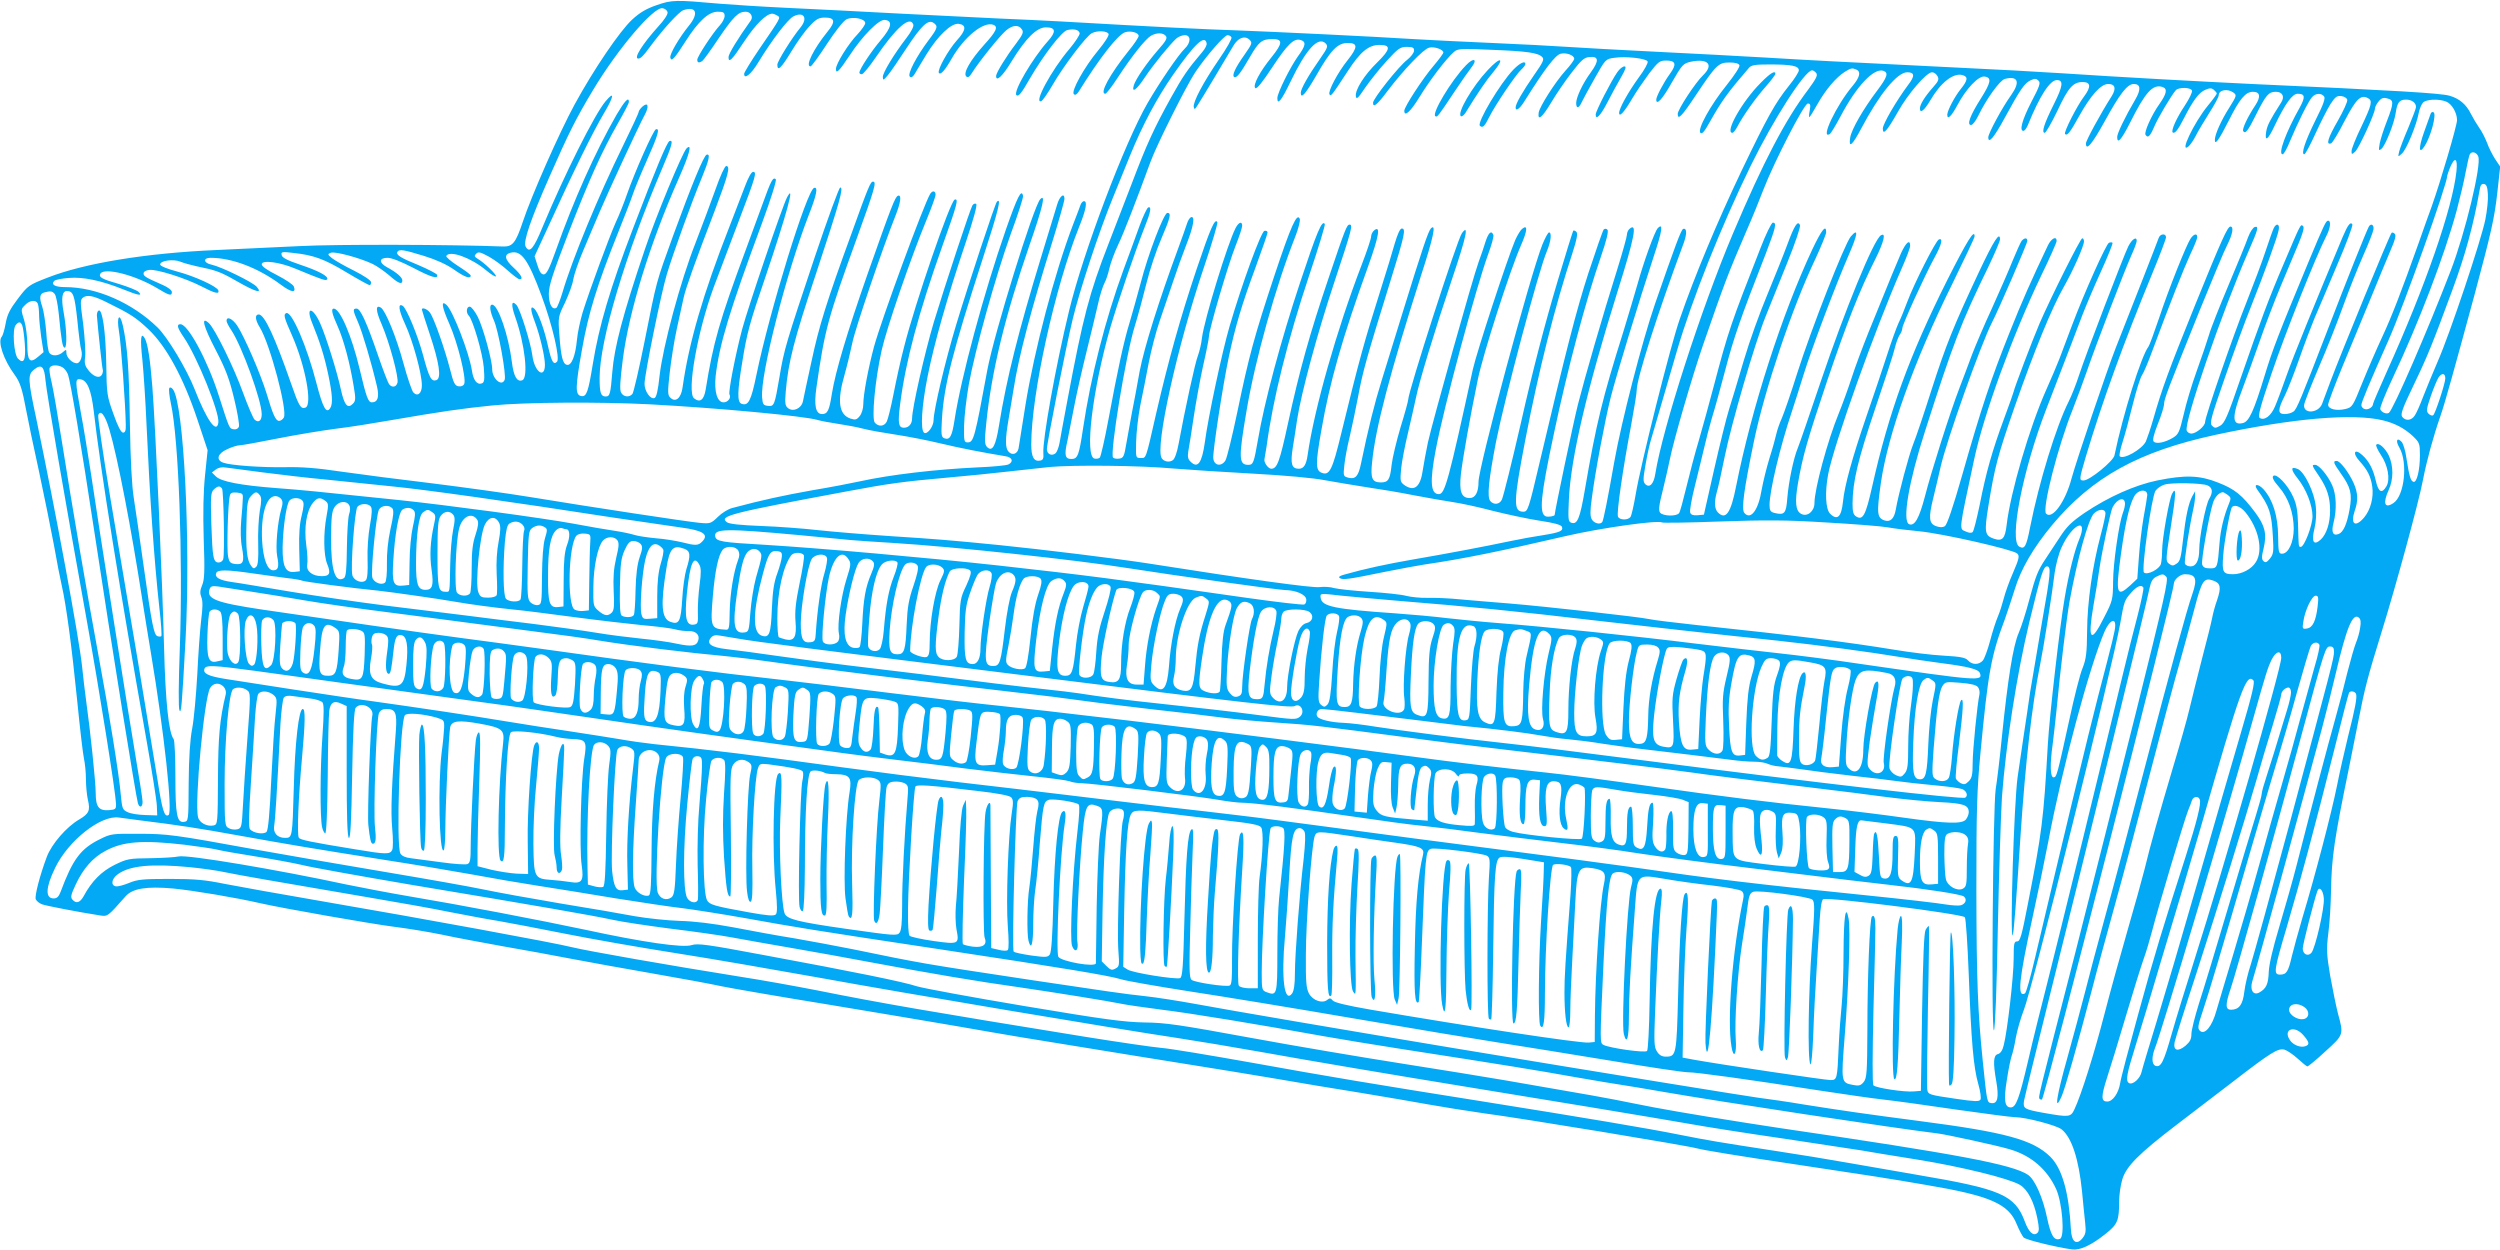 <?xml version="1.0" standalone="no"?>
<!DOCTYPE svg PUBLIC "-//W3C//DTD SVG 20010904//EN"
 "http://www.w3.org/TR/2001/REC-SVG-20010904/DTD/svg10.dtd">
<svg version="1.0" xmlns="http://www.w3.org/2000/svg"
 width="1280pt" height="640pt" viewBox="0 0 1280 640"
 preserveAspectRatio="xMidYMid meet">
<g transform="translate(0,640) scale(0.1,-0.1)"
fill="#03a9f4" stroke="none">
<path d="M3363 6374 c-53 -18 -87 -38 -126 -74 -63 -58 -197 -255 -295 -435
-76 -139 -222 -469 -266 -603 -36 -107 -52 -126 -102 -124 -256 10 -852 12
-1039 2 -126 -6 -318 -15 -425 -20 -364 -16 -675 -67 -865 -141 -98 -38 -102
-41 -153 -108 -41 -54 -55 -81 -63 -127 -6 -33 -15 -63 -20 -68 -22 -24 9
-118 66 -195 28 -38 39 -73 60 -186 8 -44 37 -183 65 -310 27 -126 61 -295 76
-375 14 -80 32 -173 40 -207 23 -100 51 -310 79 -588 14 -143 30 -278 35 -300
5 -22 10 -69 10 -105 0 -36 5 -83 10 -105 13 -55 6 -71 -45 -101 -65 -38 -140
-125 -165 -190 -37 -99 -63 -201 -57 -218 4 -9 18 -21 32 -26 22 -8 188 -40
297 -57 40 -6 39 -6 131 98 35 40 107 52 242 40 104 -10 319 -46 450 -76 115
-26 565 -105 682 -120 66 -8 175 -26 244 -40 68 -15 210 -41 314 -60 105 -18
262 -47 350 -64 88 -17 278 -51 421 -76 144 -25 301 -54 350 -65 49 -10 296
-53 549 -94 253 -42 550 -92 660 -111 110 -19 256 -45 325 -56 381 -62 858
-140 950 -154 58 -9 209 -34 335 -55 127 -22 329 -56 450 -75 121 -20 279 -47
350 -60 72 -13 198 -33 282 -45 191 -25 1046 -166 1093 -180 34 -9 208 -38
525 -85 367 -55 450 -68 642 -101 333 -56 427 -97 469 -203 12 -29 28 -59 35
-67 13 -12 158 -48 247 -61 40 -6 98 20 173 80 61 49 69 67 69 166 0 32 7 82
16 112 20 67 82 130 278 280 75 57 205 157 289 221 193 149 230 172 263 164
14 -4 45 -25 68 -46 24 -22 46 -40 50 -40 4 0 46 34 92 77 95 86 94 85 64 195
-10 40 -28 128 -40 195 -18 108 -19 133 -9 215 7 51 13 152 14 223 3 164 16
256 91 620 13 66 36 179 50 250 31 159 47 221 118 450 71 228 190 664 211 775
19 99 53 224 90 330 24 69 71 239 177 630 82 307 99 379 114 511 l15 136 -25
37 c-13 20 -33 58 -42 84 -10 26 -28 61 -40 77 -12 17 -31 49 -43 72 -24 49
-60 79 -110 93 -45 13 -280 27 -1011 60 -270 13 -674 35 -975 55 -121 8 -362
21 -535 29 -651 32 -741 37 -975 51 -132 8 -386 21 -565 30 -179 9 -383 20
-455 25 -71 5 -245 14 -385 20 -140 6 -322 15 -405 20 -204 13 -701 37 -915
45 -158 5 -395 17 -885 45 -93 5 -235 12 -315 15 -80 4 -307 15 -505 25 -198
11 -463 24 -590 30 -126 6 -279 16 -340 21 -226 20 -244 20 -322 -7z m55 -37
c2 -10 -17 -40 -48 -73 -80 -89 -128 -164 -102 -164 12 0 26 14 56 55 70 95
152 185 175 193 67 22 80 -17 27 -81 -49 -61 -98 -144 -94 -162 5 -23 21 -6
77 82 67 105 119 153 166 153 29 0 35 -4 35 -22 0 -12 -11 -33 -24 -47 -36
-39 -116 -160 -116 -177 0 -15 9 -18 26 -6 6 4 43 55 83 115 77 113 101 137
139 137 25 0 40 -26 26 -45 -66 -92 -114 -171 -114 -187 0 -33 17 -17 82 82
57 86 112 140 142 140 6 0 18 -5 26 -10 18 -11 20 -7 -93 -172 -42 -62 -77
-119 -77 -126 0 -31 36 -2 72 58 68 112 151 221 180 236 53 27 76 -8 37 -56
-46 -56 -119 -174 -119 -191 0 -37 20 -18 72 68 29 48 71 107 94 130 33 36 47
43 78 43 51 0 55 -21 13 -72 -72 -89 -116 -178 -87 -178 5 0 43 52 84 115 43
66 86 120 100 126 33 16 96 3 96 -19 0 -9 -18 -34 -39 -57 -46 -47 -111 -151
-111 -178 0 -28 16 -12 68 66 67 103 153 190 183 185 41 -5 34 -38 -21 -103
-48 -56 -110 -150 -110 -167 0 -5 6 -8 13 -8 6 0 39 39 72 88 103 151 174 213
191 167 4 -9 -10 -37 -34 -68 -66 -86 -122 -179 -122 -201 1 -19 3 -18 26 9
14 17 56 78 95 138 75 114 110 148 137 131 26 -17 24 -27 -23 -89 -63 -84
-110 -174 -97 -187 7 -7 15 -3 25 13 7 13 35 58 60 100 59 96 127 161 165 157
42 -5 39 -33 -10 -86 -44 -50 -100 -150 -91 -165 8 -13 31 12 65 72 64 112
164 193 214 174 26 -10 15 -34 -46 -101 -72 -80 -110 -146 -93 -163 8 -8 16
-4 29 17 36 58 144 192 175 218 34 29 66 31 82 4 9 -13 2 -27 -30 -70 -50 -65
-103 -151 -103 -167 0 -32 33 -2 80 76 72 117 128 173 175 173 51 0 54 -22 10
-71 -78 -87 -179 -259 -161 -276 10 -10 26 9 69 85 70 120 163 241 191 248 34
8 60 2 64 -16 1 -9 -22 -44 -52 -80 -93 -109 -186 -282 -145 -268 7 2 34 41
60 86 53 92 170 247 199 262 28 15 80 12 86 -4 3 -8 -20 -44 -54 -85 -70 -84
-139 -208 -124 -223 7 -7 15 -2 25 13 106 171 201 293 238 304 28 9 69 -2 69
-19 0 -7 -23 -42 -52 -77 -96 -120 -150 -219 -119 -219 6 0 34 37 64 83 72
110 143 199 170 214 30 17 62 16 76 -1 9 -11 1 -26 -40 -72 -58 -67 -114 -148
-124 -181 -12 -42 14 -24 56 40 44 66 129 170 162 200 10 9 30 17 43 17 33 0
32 -39 -1 -70 -31 -30 -125 -167 -189 -277 -118 -204 -330 -765 -402 -1063
-69 -284 -137 -664 -132 -730 2 -26 -1 -35 -15 -38 -33 -7 -47 17 -47 82 0
256 121 806 245 1114 35 87 44 132 25 132 -6 0 -13 -8 -17 -17 -3 -10 -21 -56
-39 -103 -94 -246 -199 -646 -244 -926 -17 -109 -33 -209 -35 -220 -6 -28 -31
-37 -50 -18 -19 19 -19 64 -1 168 8 45 19 115 26 156 26 167 90 408 201 762
32 104 59 199 59 210 0 33 -24 15 -37 -28 -6 -21 -43 -142 -82 -269 -116 -379
-178 -626 -216 -863 -17 -106 -34 -137 -61 -111 -13 14 -14 30 -4 125 27 263
95 544 221 909 69 198 84 265 55 235 -34 -36 -236 -688 -271 -875 -64 -347
-70 -370 -100 -370 -19 0 -20 6 -19 85 1 47 12 141 24 210 32 178 137 554 214
769 37 100 66 190 64 198 -8 38 -28 -2 -87 -170 -114 -327 -231 -762 -264
-979 -13 -84 -24 -102 -52 -92 -16 7 -17 17 -12 103 11 171 54 339 209 818 80
246 97 315 72 290 -9 -9 -146 -423 -209 -632 -55 -182 -115 -436 -115 -486 0
-32 -32 -75 -48 -65 -21 13 -13 138 18 292 34 170 100 402 194 681 41 122 61
195 54 199 -6 4 -14 0 -19 -7 -12 -20 -138 -402 -198 -599 -47 -159 -111 -440
-111 -491 0 -30 -17 -49 -42 -49 -28 0 -32 23 -19 123 28 218 94 465 216 808
77 215 84 244 63 237 -23 -8 -203 -532 -258 -750 -18 -67 -42 -178 -55 -245
-13 -67 -29 -131 -35 -142 -13 -25 -42 -27 -61 -5 -17 21 1 217 35 370 25 113
149 473 230 669 25 61 46 118 46 128 0 20 -15 23 -27 5 -32 -51 -249 -641
-288 -783 -29 -108 -55 -244 -55 -296 0 -20 -8 -47 -18 -59 -16 -20 -23 -21
-48 -13 -59 20 -69 90 -30 224 13 46 31 120 40 164 14 71 155 485 221 651 27
68 32 108 13 102 -15 -5 -33 -52 -155 -398 -108 -309 -165 -501 -184 -617 -13
-85 -22 -103 -50 -103 -33 0 -42 44 -29 135 43 300 58 354 209 771 90 249 100
284 81 284 -13 0 -23 -23 -110 -265 -128 -350 -167 -476 -205 -655 -21 -96
-41 -188 -44 -205 -8 -37 -51 -56 -77 -34 -14 11 -16 25 -11 84 13 152 41 261
157 610 122 369 140 435 122 435 -6 0 -64 -159 -129 -352 -148 -443 -159 -478
-182 -618 -25 -146 -27 -152 -60 -148 -23 3 -26 8 -29 43 -10 116 124 637 238
932 41 104 50 148 28 141 -37 -13 -228 -631 -295 -957 -28 -136 -42 -161 -77
-148 -22 9 -21 62 5 217 23 145 39 202 119 435 106 313 154 487 110 405 -23
-42 -201 -566 -230 -675 -35 -132 -72 -323 -65 -335 10 -16 -8 -40 -30 -40
-33 0 -49 54 -41 134 19 163 70 332 238 785 46 125 75 218 70 223 -14 14 -25
-8 -66 -122 -21 -58 -61 -166 -88 -240 -135 -364 -166 -473 -205 -715 -9 -53
-29 -69 -60 -44 -37 32 17 339 101 568 30 80 88 234 129 341 87 228 93 250 73
250 -9 0 -25 -29 -41 -72 -15 -40 -52 -136 -82 -213 -133 -339 -206 -590 -238
-817 -7 -56 -36 -81 -63 -54 -14 13 -14 29 -3 128 7 62 23 165 37 228 14 63
29 133 34 155 10 47 59 185 159 445 70 185 82 230 59 230 -7 0 -31 -52 -54
-118 -23 -64 -69 -188 -103 -276 -77 -195 -167 -530 -184 -680 -8 -76 -16
-110 -26 -114 -21 -8 -51 35 -51 73 0 46 85 465 114 560 30 102 132 383 180
497 37 90 44 122 24 116 -15 -5 -77 -156 -171 -413 -90 -249 -83 -224 -147
-544 -28 -140 -56 -261 -62 -268 -16 -19 -46 -16 -58 7 -8 14 -5 61 9 172 32
246 138 590 286 924 55 124 71 184 40 154 -22 -23 -157 -349 -213 -516 -113
-334 -157 -502 -167 -629 -9 -111 -12 -125 -34 -125 -25 0 -31 19 -31 95 0
191 131 630 321 1074 50 117 58 146 37 139 -13 -5 -68 -136 -187 -448 -117
-305 -174 -498 -206 -695 -23 -142 -32 -167 -58 -163 -33 5 -32 43 3 240 33
186 77 329 185 598 34 85 68 173 75 195 7 22 39 100 71 172 59 132 69 168 47
161 -13 -5 -106 -213 -148 -333 -15 -44 -41 -109 -58 -145 -32 -72 -132 -342
-169 -460 -12 -41 -26 -104 -29 -140 -8 -83 -28 -133 -51 -128 -22 4 -31 42
-39 154 -7 91 -6 93 29 165 19 41 39 94 42 118 4 25 27 92 52 150 25 58 62
148 84 198 43 101 198 436 230 495 24 44 17 68 -12 42 -10 -9 -19 -22 -19 -27
0 -6 -36 -83 -79 -171 -127 -259 -260 -580 -311 -753 -12 -40 -26 -75 -31 -79
-22 -13 -39 19 -39 71 0 43 19 101 100 311 109 280 170 415 255 565 30 52 55
101 55 107 0 29 -21 6 -63 -65 -110 -192 -220 -438 -312 -698 -33 -93 -47
-120 -61 -120 -13 0 -22 14 -32 46 l-15 47 73 158 c123 271 229 485 281 572
52 87 58 121 10 64 -57 -67 -212 -378 -322 -642 -47 -115 -68 -139 -88 -102
-13 25 26 139 124 361 96 219 136 298 222 441 126 210 309 425 355 418 13 -2
24 -11 26 -21z m2887 -128 c4 -6 -24 -56 -63 -112 -81 -118 -135 -220 -130
-245 3 -14 6 -13 19 8 19 29 155 256 184 306 24 41 59 54 83 30 15 -15 13 -20
-26 -76 -47 -66 -66 -107 -53 -114 12 -8 32 18 80 101 46 80 62 93 116 93 54
0 53 -21 -4 -92 -61 -75 -98 -145 -84 -159 7 -7 36 29 86 105 80 121 112 152
147 141 29 -9 25 -30 -15 -84 -39 -55 -105 -187 -105 -213 0 -39 21 -13 68 85
80 166 141 232 179 195 14 -15 11 -22 -29 -80 -59 -84 -98 -153 -98 -173 0
-34 24 -7 79 88 75 132 110 167 161 167 53 0 53 -21 0 -88 -50 -62 -102 -160
-93 -175 7 -12 10 -9 93 118 65 100 107 135 163 135 60 0 57 -22 -10 -88 -67
-65 -116 -142 -111 -175 3 -18 11 -11 47 43 25 36 74 98 110 137 59 65 70 73
104 73 30 0 37 -4 37 -19 0 -11 -16 -32 -36 -48 -42 -32 -174 -198 -174 -219
0 -28 20 -12 74 60 81 107 184 215 213 222 26 7 73 -9 73 -25 0 -5 -23 -36
-50 -68 -55 -64 -150 -210 -150 -230 0 -34 32 -5 79 72 52 85 135 194 175 229
19 17 34 18 191 11 182 -7 240 -15 261 -37 12 -11 5 -26 -42 -93 -57 -82 -94
-146 -94 -165 0 -22 21 -8 46 33 105 167 158 236 185 242 29 7 69 -8 69 -26 0
-6 -20 -34 -45 -61 -53 -59 -133 -185 -137 -215 -6 -45 18 -25 64 52 26 44 74
114 106 155 48 62 63 76 90 78 48 5 50 -19 8 -77 -42 -57 -75 -127 -76 -158 0
-31 14 -29 29 5 7 15 37 70 67 123 54 96 55 97 99 103 58 9 165 -3 171 -19 3
-7 -17 -44 -45 -81 -55 -76 -101 -159 -101 -182 0 -25 27 5 66 72 20 34 59 91
87 129 47 61 54 67 88 67 49 0 55 -19 19 -68 -32 -44 -70 -116 -70 -132 0 -32
32 2 80 88 53 92 58 97 97 106 88 18 119 -15 63 -69 -39 -37 -130 -176 -130
-198 0 -34 20 -14 93 96 104 156 116 167 172 167 30 0 47 -5 51 -14 3 -8 -26
-52 -65 -101 -84 -104 -152 -228 -135 -245 9 -9 21 7 49 57 59 105 92 151 200
276 12 14 32 17 104 17 113 0 151 -7 151 -30 0 -9 -22 -44 -49 -77 -74 -93
-110 -158 -245 -439 -121 -254 -241 -540 -316 -759 -47 -133 -201 -748 -225
-895 -10 -58 -22 -111 -27 -117 -14 -18 -57 -16 -64 2 -8 19 26 250 67 466 16
86 29 167 29 182 0 58 106 391 240 751 18 49 17 80 -2 74 -11 -4 -42 -89 -144
-383 -66 -191 -172 -602 -209 -810 -34 -194 -55 -296 -61 -307 -10 -16 -43 -8
-54 13 -9 15 -9 44 0 107 16 128 68 403 96 514 26 105 146 497 221 725 44 132
50 174 21 145 -16 -16 -73 -175 -104 -287 -14 -49 -47 -160 -73 -245 -106
-337 -138 -467 -196 -805 -26 -152 -39 -183 -71 -171 -15 6 -16 19 -11 124 10
207 91 555 248 1057 89 283 103 357 63 324 -8 -6 -14 -20 -14 -30 0 -10 -22
-89 -49 -176 -77 -244 -167 -557 -202 -694 -23 -91 -119 -548 -119 -565 0 -7
-32 -12 -45 -8 -36 14 -28 101 41 424 70 333 164 684 240 904 30 87 41 133 34
140 -6 6 -13 6 -19 1 -5 -6 -40 -107 -79 -225 -62 -192 -114 -395 -252 -980
-53 -226 -58 -240 -80 -240 -53 0 -52 48 10 370 68 353 150 678 242 958 22 68
27 97 19 105 -6 6 -13 8 -16 6 -2 -3 -38 -117 -79 -255 -68 -228 -129 -463
-190 -734 -46 -200 -87 -365 -96 -387 -11 -26 -42 -30 -60 -8 -17 21 -8 108
30 305 45 225 219 879 260 974 21 50 26 96 11 96 -5 0 -20 -28 -34 -62 -62
-156 -327 -1140 -327 -1215 0 -53 -16 -83 -45 -83 -43 0 -55 33 -45 124 10 84
46 287 86 481 26 129 165 561 221 688 34 77 36 110 6 85 -9 -7 -24 -33 -35
-57 -41 -97 -197 -573 -217 -662 -124 -569 -143 -639 -174 -639 -43 0 -47 65
-16 227 42 223 207 834 270 1006 16 44 28 86 25 94 -10 26 -25 12 -40 -34 -8
-27 -24 -73 -35 -103 -30 -81 -237 -821 -260 -925 -10 -49 -22 -112 -26 -140
-12 -88 -43 -114 -94 -79 -22 16 -23 21 -17 86 4 38 20 121 36 186 15 64 33
144 40 177 16 80 94 338 188 617 70 207 84 275 47 224 -24 -32 -275 -812 -275
-852 0 -7 -17 -70 -39 -141 -21 -71 -42 -158 -46 -194 -8 -75 -17 -89 -55 -89
-44 0 -54 20 -45 102 17 176 91 456 250 955 65 200 80 273 51 243 -14 -16 -42
-98 -146 -435 -34 -110 -81 -263 -105 -340 -38 -122 -69 -247 -107 -430 -13
-63 -28 -80 -64 -71 -26 7 -27 8 -21 64 3 31 15 96 27 144 11 47 31 142 44
210 23 125 43 196 167 596 72 231 78 262 56 262 -9 0 -22 -30 -36 -77 -12 -43
-44 -148 -71 -233 -86 -272 -110 -359 -203 -740 -45 -186 -60 -216 -99 -201
-33 12 -33 46 -3 216 43 249 107 473 240 842 56 156 65 212 30 183 -8 -7 -15
-21 -15 -32 0 -10 -22 -76 -49 -146 -126 -328 -242 -735 -276 -972 -7 -50 -20
-70 -45 -70 -37 0 -44 25 -31 108 7 42 17 106 22 142 21 137 104 445 190 703
90 271 97 297 79 297 -14 0 -21 -17 -108 -275 -97 -286 -148 -470 -208 -745
-42 -194 -55 -230 -85 -230 -16 0 -39 33 -35 49 2 9 7 39 11 66 32 240 107
542 218 875 47 140 83 258 80 263 -14 23 -40 -39 -127 -301 -98 -295 -183
-613 -215 -802 -21 -120 -24 -130 -50 -130 -49 0 -50 35 -9 275 44 263 150
641 250 894 16 41 26 81 23 90 -14 35 -45 -35 -129 -287 -104 -314 -131 -413
-191 -702 -26 -124 -53 -235 -61 -248 -21 -33 -58 -26 -62 11 -4 31 49 375 79
517 32 153 68 274 136 457 34 94 63 176 63 183 0 6 -7 10 -16 8 -17 -3 -116
-274 -179 -490 -38 -131 -108 -457 -126 -591 -15 -109 -37 -138 -74 -100 -13
12 -15 26 -11 52 4 20 16 97 27 171 11 74 33 195 49 268 17 73 30 141 30 151
0 33 100 373 136 462 19 48 34 94 34 103 0 25 -18 19 -34 -12 -41 -80 -160
-468 -172 -562 -3 -30 -13 -70 -20 -89 -14 -32 -69 -287 -99 -451 -8 -45 -20
-79 -30 -86 -18 -13 -45 -8 -57 10 -36 53 79 573 217 980 41 121 71 224 68
229 -13 21 -35 -30 -107 -243 -84 -251 -144 -467 -206 -735 -55 -242 -51 -230
-80 -230 -25 0 -25 1 -23 83 1 45 10 128 21 185 12 56 31 154 43 217 12 63 37
160 56 215 19 55 49 145 68 200 18 55 49 141 69 192 37 94 46 148 24 141 -6
-2 -16 -17 -21 -34 -5 -16 -25 -72 -44 -124 -100 -271 -174 -507 -198 -631
-13 -74 -31 -170 -40 -214 -8 -44 -21 -114 -28 -155 -11 -67 -15 -75 -36 -78
-13 -2 -27 0 -32 5 -18 18 65 526 111 673 16 52 43 151 60 220 17 69 51 171
76 228 47 110 52 132 31 132 -18 0 -100 -215 -137 -360 -17 -63 -42 -153 -56
-200 -30 -97 -60 -236 -109 -499 -19 -102 -39 -189 -44 -194 -5 -5 -17 -7 -27
-5 -52 10 -11 349 80 668 38 130 127 392 177 518 31 77 36 106 18 100 -6 -2
-26 -44 -44 -93 -18 -50 -55 -152 -83 -227 -93 -254 -167 -545 -207 -813 -20
-135 -27 -155 -59 -155 -33 0 -38 19 -21 92 7 35 23 115 35 178 12 63 40 187
62 275 22 88 48 198 59 245 10 47 26 97 34 111 8 14 19 48 25 75 6 27 26 81
44 119 29 60 94 228 166 425 31 86 185 393 229 459 58 86 150 191 166 191 8 0
17 -5 20 -11z m-127 -31 c2 -8 -8 -28 -22 -44 -75 -88 -100 -125 -160 -233
-86 -155 -125 -239 -201 -440 -35 -91 -89 -231 -120 -311 -98 -252 -129 -370
-209 -795 -19 -99 -37 -199 -41 -222 -4 -23 -13 -47 -21 -54 -19 -16 -44 -4
-44 21 0 31 96 516 132 665 35 147 137 455 205 620 25 61 65 159 89 219 64
156 134 289 220 413 111 159 163 208 172 161z m3326 -134 c25 -10 19 -39 -18
-83 -85 -101 -169 -279 -117 -247 5 3 30 44 55 91 82 156 172 250 220 232 26
-10 19 -32 -33 -101 -71 -94 -131 -198 -138 -240 -9 -58 10 -42 57 47 93 176
184 287 235 287 38 0 40 -19 6 -63 -62 -83 -131 -202 -131 -225 0 -37 21 -14
77 85 51 92 147 203 175 203 10 0 22 -9 28 -20 9 -16 5 -26 -23 -57 -43 -49
-67 -88 -67 -108 0 -29 23 -10 53 41 53 91 117 141 163 130 32 -8 30 -26 -7
-72 -32 -40 -68 -109 -69 -131 0 -29 21 -9 52 49 44 83 108 151 139 146 38 -5
33 -30 -20 -114 -55 -87 -72 -134 -49 -134 8 0 24 21 37 48 41 85 111 182 136
188 67 17 80 -15 32 -83 -46 -64 -117 -196 -117 -216 0 -36 30 -1 85 101 79
145 101 177 132 191 21 10 29 9 40 -2 12 -11 6 -28 -37 -110 -47 -92 -62 -147
-40 -147 6 0 15 12 22 28 61 151 114 232 149 232 35 0 32 -29 -15 -123 -50
-100 -65 -147 -47 -147 6 0 35 51 65 113 55 118 80 147 129 147 42 0 44 -25 8
-73 -37 -49 -106 -185 -98 -193 11 -11 25 6 73 93 60 107 111 163 148 163 36
0 42 -23 18 -62 -59 -93 -132 -228 -132 -242 0 -41 31 -5 95 111 79 144 117
193 150 193 35 0 38 -28 8 -79 -53 -90 -93 -174 -93 -192 0 -39 21 -16 66 73
78 156 116 198 165 183 28 -9 23 -34 -15 -88 -40 -56 -79 -144 -71 -157 12
-19 23 -9 44 40 20 47 86 158 111 188 14 16 76 16 83 -2 3 -7 -14 -42 -37 -77
-41 -61 -71 -127 -62 -137 10 -9 28 13 57 71 48 94 78 134 110 147 23 10 32
10 44 0 8 -7 15 -15 15 -19 0 -3 -20 -31 -45 -61 -73 -89 -150 -252 -99 -209
8 7 25 31 36 53 11 23 43 75 69 117 27 42 49 83 49 91 0 28 45 36 75 14 18
-13 17 -16 -21 -77 -42 -66 -74 -138 -74 -165 0 -30 21 -1 71 98 56 112 86
148 124 148 37 0 41 -25 13 -68 -40 -60 -69 -122 -63 -133 11 -17 25 1 66 84
51 101 64 117 101 117 34 0 47 -24 28 -54 -60 -94 -71 -117 -77 -149 -9 -57 9
-44 44 31 54 113 90 162 117 162 38 0 40 -16 12 -68 -73 -130 -114 -242 -89
-242 6 0 23 30 38 68 40 95 94 204 113 225 18 20 45 22 61 4 8 -10 -2 -40 -44
-123 -53 -108 -75 -174 -57 -174 5 0 31 48 57 106 27 58 61 126 77 151 24 37
33 44 56 41 15 -2 28 -10 30 -19 2 -10 -20 -57 -47 -105 -52 -90 -64 -128 -36
-118 8 3 39 55 70 116 58 111 82 135 118 116 26 -13 21 -33 -33 -147 -28 -57
-50 -113 -50 -124 0 -19 1 -19 19 -3 19 18 101 196 101 221 0 7 8 23 18 35 14
18 25 22 45 16 34 -8 34 -23 -2 -116 -16 -41 -33 -93 -37 -115 -6 -36 -5 -39
9 -27 20 17 65 129 73 184 8 54 19 68 53 68 29 0 51 -16 51 -38 0 -7 -18 -54
-39 -105 -22 -51 -43 -106 -47 -122 -7 -30 -7 -30 14 -11 23 20 75 147 86 208
4 21 14 44 22 53 17 17 80 20 118 5 29 -11 56 -57 56 -95 0 -28 -84 -313 -129
-440 -16 -44 -46 -127 -66 -185 -91 -256 -140 -382 -188 -485 -28 -60 -74
-166 -102 -235 -49 -122 -51 -125 -86 -134 -46 -11 -89 -1 -89 22 0 9 33 98
74 197 41 99 107 259 147 355 39 96 85 206 101 244 21 48 27 71 19 79 -6 6
-13 8 -16 5 -10 -10 -258 -614 -312 -758 -19 -52 -39 -105 -44 -118 -19 -48
-96 -53 -92 -6 0 11 35 98 76 195 42 97 98 239 125 315 28 77 73 191 101 254
28 63 52 124 53 135 4 24 -13 34 -24 14 -14 -27 -114 -276 -209 -524 -136
-353 -160 -411 -176 -422 -9 -7 -29 -13 -45 -13 -37 0 -37 21 1 96 16 33 49
118 74 189 25 72 60 164 77 205 18 41 70 164 116 273 47 109 82 203 78 208 -9
16 -23 -2 -49 -63 -148 -354 -250 -605 -285 -703 -23 -66 -51 -141 -62 -166
-20 -48 -54 -74 -78 -59 -11 7 1 54 62 232 67 198 223 590 278 698 22 42 26
80 10 80 -11 0 -20 -18 -100 -210 -153 -368 -184 -448 -225 -583 -56 -184 -80
-235 -111 -243 -57 -14 -58 31 -3 174 22 59 63 171 90 249 27 78 74 201 105
275 31 73 72 171 91 217 23 55 32 86 25 93 -13 13 -12 13 -97 -187 -82 -191
-121 -298 -224 -595 -66 -193 -81 -227 -104 -240 -23 -13 -28 -13 -41 0 -14
13 -6 41 65 245 44 127 104 291 134 365 68 171 136 357 142 393 6 30 -11 37
-25 10 -5 -10 -24 -63 -42 -118 -18 -55 -62 -172 -97 -260 -69 -172 -213 -589
-213 -616 0 -21 -46 -59 -70 -59 -10 0 -21 7 -24 15 -15 41 177 599 317 920
49 112 53 128 32 123 -9 -2 -24 -24 -35 -53 -9 -27 -55 -138 -100 -245 -45
-107 -91 -222 -100 -255 -10 -33 -38 -116 -63 -185 -25 -69 -55 -169 -67 -224
-21 -88 -26 -100 -54 -117 -40 -24 -85 -34 -99 -20 -7 7 -1 34 21 90 18 44 32
90 32 103 1 26 18 71 182 478 64 157 127 309 142 337 27 54 34 93 16 93 -15 0
-44 -64 -182 -404 -134 -331 -169 -427 -213 -581 -14 -49 -32 -101 -38 -115
-20 -41 -116 -95 -134 -76 -4 3 3 37 15 74 12 37 35 123 52 192 17 69 38 136
47 149 9 13 33 70 53 125 89 240 163 426 195 495 19 40 35 79 35 87 0 21 -18
17 -35 -9 -23 -36 -111 -256 -161 -407 -25 -74 -49 -139 -54 -145 -36 -46
-130 -344 -174 -557 -7 -30 -127 -128 -158 -128 -24 0 -23 5 12 124 84 280
188 568 341 939 38 92 69 174 69 182 0 21 -29 19 -37 -2 -5 -16 -155 -399
-220 -563 -45 -114 -202 -579 -227 -671 -31 -117 -98 -211 -130 -179 -22 22
61 347 136 533 22 56 55 145 73 197 43 126 190 508 226 589 16 35 29 70 29 78
0 24 -24 9 -43 -28 -23 -46 -217 -552 -252 -659 -15 -47 -39 -107 -53 -135
-65 -129 -152 -414 -198 -645 -19 -98 -28 -114 -55 -99 -54 28 17 391 137 702
123 318 158 411 185 482 17 44 59 144 95 223 36 79 63 146 60 149 -3 3 -11 3
-18 0 -14 -5 -124 -250 -189 -422 -23 -60 -52 -137 -64 -170 -13 -33 -43 -105
-68 -160 -86 -193 -184 -528 -203 -693 -8 -70 -22 -85 -66 -70 -46 16 -49 33
-28 164 33 204 48 261 136 514 99 283 189 503 250 610 48 84 104 211 104 234
0 9 -4 16 -9 16 -9 0 -159 -299 -218 -435 -33 -76 -133 -340 -133 -350 0 -3
-22 -65 -49 -138 -61 -165 -92 -274 -125 -442 -15 -71 -30 -133 -36 -139 -6
-6 -19 -5 -36 3 -34 15 -36 -4 43 366 50 235 197 637 344 944 44 90 79 170 79
177 0 28 -28 13 -45 -23 -89 -188 -128 -275 -197 -448 -93 -232 -144 -384
-242 -729 -47 -165 -77 -252 -88 -260 -11 -7 -26 -7 -45 0 -37 13 -40 43 -14
147 11 45 28 116 37 157 31 136 205 625 263 739 37 72 181 405 181 418 0 17
-15 16 -29 0 -6 -8 -26 -53 -46 -101 -19 -48 -67 -158 -106 -244 -40 -86 -85
-193 -102 -237 -16 -44 -45 -120 -64 -170 -49 -127 -145 -430 -178 -559 -29
-110 -52 -151 -80 -140 -37 14 -2 220 82 479 144 450 183 551 322 836 33 69
61 134 61 143 0 44 -31 -4 -107 -165 -130 -277 -169 -373 -243 -603 -38 -120
-80 -245 -94 -279 -23 -58 -76 -257 -90 -338 -8 -44 -27 -63 -56 -54 -40 13
-42 36 -20 192 36 249 170 625 366 1020 62 127 114 236 114 243 0 40 -38 -22
-141 -226 -193 -385 -298 -674 -383 -1053 -34 -151 -48 -177 -83 -155 -14 9
-18 24 -18 65 1 115 27 223 116 487 50 147 96 287 101 312 6 25 17 54 24 65 8
11 14 26 14 35 0 18 114 268 164 360 37 67 46 103 23 94 -16 -6 -127 -226
-162 -320 -14 -38 -34 -87 -45 -109 -10 -22 -37 -96 -59 -165 -22 -69 -70
-210 -106 -315 -72 -210 -111 -352 -119 -434 -8 -78 -29 -98 -66 -61 -23 23
-27 109 -10 201 29 153 241 746 376 1053 24 54 44 107 44 117 0 36 -21 19 -47
-38 -24 -56 -45 -105 -166 -404 -30 -75 -70 -181 -87 -235 -18 -55 -47 -135
-65 -179 -58 -141 -125 -390 -125 -461 0 -42 -37 -72 -68 -55 -29 15 -33 61
-16 159 24 137 47 218 149 522 102 300 165 461 247 624 44 89 56 138 28 121
-37 -23 -182 -377 -309 -752 -56 -166 -108 -317 -116 -336 -22 -52 -47 -173
-54 -257 -6 -80 -14 -89 -67 -76 -19 5 -24 13 -24 40 0 72 54 299 115 481 13
39 40 124 60 189 41 132 162 453 232 614 46 106 49 137 9 91 -31 -36 -203
-475 -274 -699 -32 -102 -68 -206 -79 -231 -12 -26 -24 -62 -28 -80 -4 -19
-19 -74 -35 -124 -15 -49 -33 -122 -40 -161 -17 -107 -57 -159 -89 -120 -16
19 -2 119 49 366 55 265 195 683 315 935 30 65 55 126 55 136 0 42 -23 13 -71
-88 -156 -333 -310 -811 -390 -1212 -27 -138 -53 -175 -93 -135 -18 18 -20 54
-6 104 6 19 24 100 40 180 34 168 154 582 210 720 21 52 70 175 110 273 42
104 69 184 66 194 -11 27 -29 -1 -66 -102 -18 -49 -64 -163 -101 -253 -38 -90
-92 -240 -120 -335 -28 -95 -62 -208 -76 -252 -14 -44 -48 -183 -77 -310 l-52
-230 -32 -3 c-22 -2 -34 2 -38 13 -4 9 7 71 24 138 17 67 38 156 48 197 9 41
27 109 39 150 13 41 44 153 69 248 42 161 78 265 207 594 51 134 57 158 36
158 -7 0 -36 -59 -64 -132 -151 -385 -163 -419 -238 -703 -23 -88 -58 -214
-77 -280 -20 -66 -48 -174 -64 -240 -16 -66 -32 -126 -37 -132 -13 -18 -82
-16 -97 2 -9 11 -7 35 14 117 14 57 30 128 36 158 18 92 115 426 170 585 112
323 125 358 225 590 27 61 64 153 84 205 55 142 208 440 227 440 13 0 15 -7
10 -35 -4 -19 -5 -35 -2 -35 2 0 21 30 41 66 42 75 96 138 140 166 33 20 37
21 59 12z m-205 -18 c9 -11 0 -29 -42 -86 -116 -153 -229 -369 -384 -735 -163
-385 -361 -999 -398 -1232 -8 -51 -29 -73 -51 -52 -12 13 -12 25 1 99 8 47 21
108 30 135 14 48 55 189 131 449 77 262 225 635 377 946 117 239 278 490 315
490 5 0 15 -6 21 -14z m3390 -428 c16 -45 -67 -391 -141 -583 -117 -304 -296
-716 -317 -729 -13 -8 -38 3 -44 19 -3 7 25 77 62 156 135 286 267 631 330
864 16 61 37 148 45 193 9 46 18 88 22 93 10 17 35 9 43 -13z m-112 -75 c-20
-189 -160 -592 -357 -1027 -38 -85 -70 -159 -70 -164 0 -17 -27 -33 -44 -26
-9 3 -16 12 -16 20 0 14 45 121 139 332 78 175 301 799 301 843 0 3 7 23 15
43 24 56 39 46 32 -21z m161 -117 c2 -27 -4 -85 -13 -130 -22 -108 -181 -584
-244 -727 -27 -63 -61 -145 -76 -184 -14 -38 -33 -80 -41 -92 -17 -26 -46 -30
-64 -8 -11 13 -1 41 60 168 70 145 96 211 196 482 67 181 108 333 139 508 4
29 10 37 23 35 13 -2 18 -16 20 -52z m-10568 -316 c62 -19 117 -44 154 -70 55
-39 86 -50 86 -31 0 5 -30 27 -66 50 -36 23 -62 46 -59 51 18 30 128 -10 204
-74 24 -20 46 -34 50 -31 6 7 -61 72 -95 91 -15 10 -17 14 -6 25 11 11 21 9
65 -15 29 -16 73 -49 99 -73 26 -23 52 -43 58 -43 21 0 9 23 -30 59 -46 42
-51 68 -16 77 55 14 90 -34 159 -221 56 -151 95 -321 79 -337 -18 -18 -28 -1
-46 79 -20 91 -52 177 -71 193 -21 18 -20 -7 5 -72 25 -68 50 -174 50 -215 0
-75 -53 -38 -64 45 -8 65 -64 243 -82 261 -26 27 -28 0 -6 -62 49 -138 69
-311 36 -324 -27 -10 -44 20 -53 92 -17 138 -71 295 -101 295 -16 0 -12 -33 9
-81 23 -51 64 -279 55 -303 -14 -38 -64 4 -64 54 0 45 -47 215 -74 268 -15 29
-33 52 -41 52 -17 0 -20 -31 -5 -46 21 -21 71 -192 77 -265 5 -64 3 -77 -10
-82 -24 -9 -44 16 -51 67 -14 90 -99 310 -131 336 -28 24 -23 -11 16 -99 42
-95 87 -276 76 -306 -4 -10 -15 -15 -29 -13 -19 3 -26 16 -44 88 -27 104 -80
255 -101 287 -13 20 -43 32 -43 18 0 -3 18 -59 40 -125 49 -147 61 -226 35
-236 -26 -10 -38 11 -69 128 -28 103 -84 239 -104 252 -26 16 -21 -22 12 -93
39 -84 86 -253 86 -314 0 -41 -22 -60 -44 -36 -7 8 -30 74 -50 148 -36 133
-92 271 -116 286 -28 17 -27 -15 4 -85 40 -93 89 -274 81 -300 -7 -23 -28 -26
-43 -7 -5 6 -31 73 -56 146 -59 172 -91 241 -110 241 -21 0 -20 -8 8 -72 22
-51 68 -206 96 -326 13 -55 4 -82 -26 -82 -19 0 -28 24 -63 172 -40 168 -100
308 -132 308 -15 0 -10 -25 20 -91 31 -69 63 -190 82 -307 11 -64 10 -75 -4
-89 -27 -28 -44 -8 -62 74 -19 89 -76 271 -105 336 -38 86 -77 90 -42 4 39
-95 63 -171 83 -266 21 -101 24 -148 10 -170 -20 -32 -38 1 -70 124 -49 191
-127 372 -155 362 -16 -6 -12 -22 29 -114 68 -154 106 -356 69 -370 -24 -9
-34 8 -74 124 -83 238 -136 353 -165 353 -21 0 -19 -27 5 -66 52 -83 144 -430
123 -462 -5 -9 -16 -17 -24 -17 -17 0 -31 29 -64 140 -31 101 -113 290 -150
347 -25 37 -55 51 -55 25 0 -7 11 -28 24 -47 54 -81 156 -361 156 -431 0 -34
-17 -46 -37 -27 -8 9 -34 70 -59 138 -47 130 -144 328 -175 356 -42 38 -28
-16 35 -137 52 -100 70 -148 95 -251 17 -70 28 -135 24 -143 -3 -9 -14 -15
-26 -13 -23 3 -22 1 -77 173 -57 179 -157 365 -196 365 -21 0 -17 -17 17 -67
67 -97 184 -386 177 -436 -8 -61 -59 10 -121 169 -41 104 -138 266 -190 317
-130 127 -314 207 -473 207 -53 0 -75 13 -56 32 6 6 39 12 74 15 74 6 165 -13
275 -57 84 -34 105 -37 82 -14 -9 8 -54 26 -100 40 -88 25 -105 35 -95 53 21
33 177 -7 288 -73 66 -40 78 -43 78 -21 0 9 -21 25 -47 36 -89 39 -98 45 -98
59 0 9 12 16 29 18 38 5 185 -42 267 -84 69 -36 93 -42 87 -21 -6 20 -121 73
-212 97 -52 14 -86 28 -86 36 0 20 69 29 104 14 17 -7 54 -17 81 -23 103 -21
122 -28 208 -77 96 -55 134 -66 101 -28 -21 24 -181 102 -231 113 -41 8 -45
35 -5 35 110 0 245 -52 359 -137 55 -41 81 -45 67 -9 -4 9 -42 35 -85 57 -50
25 -79 45 -79 56 0 23 90 12 171 -22 145 -60 158 -64 164 -55 9 15 -43 43
-139 75 -65 22 -92 36 -94 49 -4 17 2 18 60 11 102 -11 157 -30 273 -100 60
-36 113 -65 117 -65 5 0 8 7 8 15 0 9 -36 33 -87 59 -49 24 -99 53 -113 64
-23 19 -24 21 -6 28 21 8 147 -26 213 -57 23 -11 61 -38 86 -59 47 -42 67 -49
67 -26 0 16 -29 41 -79 68 -42 23 -41 48 3 48 21 0 69 -19 129 -50 95 -50 132
-61 125 -37 -3 6 -45 28 -94 49 -94 38 -118 53 -109 69 10 14 31 11 135 -21z
m-1890 -195 c7 -8 16 -54 21 -103 13 -134 19 -172 30 -172 13 0 11 92 -5 180
-14 75 -8 110 17 110 32 -1 39 -20 53 -150 7 -73 16 -142 20 -152 9 -29 -4
-68 -23 -68 -23 0 -53 30 -53 53 0 19 -1 19 -18 4 -22 -20 -56 -22 -69 -4 -6
6 -13 53 -16 104 -4 50 -13 111 -21 134 -16 46 -13 66 12 72 31 8 39 7 52 -8z
m265 -42 c122 -60 149 -77 214 -138 93 -88 180 -248 252 -464 l52 -156 -13
-127 c-9 -87 -11 -191 -7 -328 6 -164 4 -208 -8 -236 -11 -26 -12 -41 -4 -62
8 -19 7 -54 -1 -117 -6 -49 -15 -175 -20 -280 -6 -104 -17 -228 -26 -275 -11
-57 -17 -148 -18 -280 -1 -194 -1 -195 -24 -198 -36 -5 -44 35 -44 233 0 99
-4 185 -9 191 -25 31 -42 190 -49 469 -8 328 -44 1131 -60 1335 -11 141 -24
225 -40 250 -19 31 -23 -4 -11 -112 6 -62 16 -210 21 -328 17 -376 39 -697 66
-943 9 -76 13 -141 10 -144 -3 -3 -12 -3 -20 0 -18 7 -28 55 -71 362 -19 138
-42 293 -50 345 -10 62 -17 195 -20 384 -4 279 -13 396 -36 499 -16 71 -33 46
-20 -28 10 -53 34 -383 35 -480 1 -29 -3 -40 -14 -40 -10 0 -27 32 -49 95 -33
92 -35 100 -37 260 -3 163 -20 280 -39 270 -6 -3 -9 -14 -9 -25 6 -76 27 -271
30 -277 2 -3 1 -13 -2 -22 -10 -25 -40 -19 -68 14 -21 26 -25 38 -20 73 3 23
-2 98 -10 167 -16 117 -16 125 0 137 21 15 53 9 119 -24z m-351 -9 c3 -9 6
-33 6 -54 0 -22 5 -74 11 -116 l12 -77 -27 -23 c-43 -37 -56 -23 -56 60 0 40
-7 95 -15 122 -19 62 -19 60 5 84 24 24 56 26 64 4z m-80 -111 c4 -9 10 -52
13 -94 6 -82 -5 -106 -35 -75 -21 21 -30 149 -12 171 16 20 26 19 34 -2z m119
-281 c5 -60 102 -623 211 -1227 64 -354 148 -881 150 -940 1 -27 -2 -30 -35
-33 -53 -4 -69 16 -69 88 0 54 -27 316 -50 480 -5 36 -14 112 -20 170 -16 149
-135 791 -234 1265 -44 206 -45 227 -10 254 37 29 51 14 57 -57z m86 68 c10
-5 23 -22 29 -37 12 -31 66 -350 137 -818 86 -568 211 -1344 221 -1377 8 -27
24 -22 24 7 0 13 -16 116 -35 227 -38 223 -189 1180 -230 1458 -15 96 -37 234
-51 307 -30 166 -30 175 -2 171 35 -5 55 -54 68 -163 33 -290 134 -921 271
-1690 27 -154 51 -302 52 -330 l2 -50 -62 2 c-34 1 -75 7 -90 15 -26 12 -28
18 -35 93 -7 89 -60 421 -113 705 -60 324 -142 806 -185 1080 -23 146 -48 291
-56 324 -8 32 -13 65 -10 72 6 16 39 18 65 4z m12201 -57 c0 -25 -52 -183 -62
-189 -6 -4 -16 0 -24 8 -12 12 -11 24 11 88 14 40 32 84 40 97 17 25 35 23 35
-4z m-9195 -133 c354 -19 793 -60 860 -80 17 -5 64 -14 105 -20 41 -6 100 -17
130 -25 30 -8 104 -21 164 -30 60 -9 164 -29 230 -45 105 -25 214 -46 334 -66
35 -5 43 -28 15 -42 -10 -5 -81 -12 -158 -15 -213 -10 -446 -37 -605 -72 -36
-8 -144 -29 -240 -45 -151 -27 -253 -49 -411 -91 -20 -5 -53 -25 -73 -45 -36
-35 -40 -36 -94 -31 -64 6 -551 80 -867 132 -115 19 -340 50 -500 70 -159 19
-369 46 -466 60 -125 19 -208 25 -290 23 -119 -2 -278 9 -316 23 -39 14 -29
47 20 69 23 11 52 20 63 20 12 0 100 16 195 35 96 19 230 41 299 50 69 8 199
29 290 45 243 42 359 59 510 74 167 17 552 19 805 6z m-2765 -129 c42 -142
112 -504 170 -881 10 -63 29 -182 43 -265 67 -400 112 -814 90 -828 -21 -13
-32 22 -57 183 -15 91 -60 363 -100 605 -41 242 -105 620 -142 841 -37 221
-64 409 -61 419 12 29 35 0 57 -74z m11640 47 c62 -15 111 -41 154 -81 34 -33
36 -38 36 -98 0 -75 -16 -142 -33 -136 -15 4 -22 31 -36 121 -5 38 -17 76 -25
84 -24 25 -32 5 -11 -30 44 -76 26 -247 -31 -284 -45 -30 -55 -1 -24 67 25 55
25 122 1 176 -19 40 -55 71 -65 55 -2 -4 8 -27 24 -51 36 -53 49 -125 29 -160
-23 -40 -41 -32 -54 24 -14 62 -35 103 -69 134 -41 38 -54 13 -15 -30 41 -45
58 -80 65 -131 8 -55 -9 -119 -42 -158 -45 -53 -71 -34 -48 34 19 53 17 93 -6
144 -25 55 -69 112 -86 112 -21 0 -17 -10 21 -64 51 -72 59 -104 45 -183 -13
-75 -32 -118 -56 -127 -30 -12 -39 10 -26 59 17 65 14 144 -7 190 -22 50 -68
105 -87 105 -19 0 -19 -1 21 -60 40 -60 55 -106 55 -174 0 -65 -18 -120 -47
-148 -37 -34 -50 -13 -33 56 8 33 11 78 7 112 -7 72 -57 176 -91 192 -39 17
-39 -1 -1 -49 43 -54 75 -136 75 -193 0 -46 -42 -156 -60 -156 -12 0 -11 -2
-14 115 -2 68 -7 102 -25 141 -27 61 -86 123 -102 107 -7 -7 1 -24 29 -56 49
-56 75 -132 76 -213 0 -70 -27 -129 -60 -129 -17 0 -19 8 -20 90 -1 103 -27
186 -74 239 -28 31 -55 30 -32 -2 62 -86 72 -117 79 -237 5 -80 3 -93 -15
-115 -16 -20 -23 -22 -33 -13 -10 10 -10 23 1 67 17 73 7 114 -44 183 -66 88
-104 119 -189 152 -95 38 -169 40 -312 11 -115 -24 -248 -83 -372 -166 -68
-47 -91 -69 -129 -128 -26 -39 -59 -89 -73 -111 -37 -56 -48 -82 -82 -209 -16
-61 -40 -136 -53 -166 -29 -65 -56 -237 -86 -530 -11 -113 -26 -234 -32 -270
-14 -89 -24 -1249 -9 -1235 6 6 14 199 20 530 6 286 16 585 21 665 20 267 76
628 140 894 60 247 72 286 91 286 22 0 18 -38 -27 -291 -25 -145 -52 -304 -60
-354 -7 -49 -22 -153 -34 -230 -11 -77 -25 -169 -30 -205 -18 -129 -40 -824
-25 -809 5 5 18 169 40 509 25 374 58 666 100 875 17 82 62 365 75 473 6 41
21 100 36 131 55 120 138 156 89 38 -24 -58 -53 -174 -74 -299 -25 -144 -78
-606 -86 -748 -22 -388 -30 -451 -103 -822 -31 -160 -39 -188 -54 -188 -16 0
-18 -10 -18 -87 0 -94 -33 -378 -51 -445 -6 -26 -17 -42 -30 -45 -23 -6 -25
-43 -8 -140 14 -80 7 -115 -24 -111 -24 3 -23 0 -45 213 -26 254 -32 415 -33
875 0 418 3 515 21 705 39 412 54 497 125 685 13 36 35 104 50 151 31 104 95
214 192 331 206 246 444 377 838 462 392 84 700 111 855 74z m-6190 -247 c74
-6 257 -18 405 -26 164 -9 309 -22 370 -34 55 -10 152 -26 215 -36 63 -9 171
-27 240 -41 69 -13 159 -29 200 -35 41 -6 134 -26 205 -45 72 -18 179 -41 238
-50 74 -11 110 -21 114 -31 8 -21 -9 -29 -96 -43 -42 -6 -119 -20 -171 -31
-127 -27 -323 -64 -498 -94 -132 -23 -244 -47 -346 -76 -27 -7 -35 -13 -26
-19 16 -10 45 -6 230 32 80 16 172 33 205 38 193 28 384 67 720 145 181 42
473 83 495 70 5 -3 139 -1 297 5 235 8 335 8 543 -5 140 -8 282 -19 315 -25
33 -6 105 -15 160 -20 119 -11 483 -94 503 -114 13 -12 10 -26 -21 -98 -20
-45 -41 -105 -48 -133 -7 -27 -20 -69 -30 -92 -10 -23 -28 -79 -40 -125 -12
-45 -29 -91 -37 -100 -20 -23 -55 -23 -76 1 -13 14 -37 19 -124 24 -59 3 -174
17 -257 31 -240 39 -483 70 -1010 126 -110 12 -218 25 -240 30 -54 12 -535 65
-715 80 -80 6 -193 16 -251 21 -58 6 -134 9 -170 8 -35 -1 -84 4 -108 10 -25
7 -110 16 -190 21 -80 5 -161 14 -180 19 -18 6 -52 8 -75 5 -37 -5 -363 40
-876 121 -153 24 -553 73 -762 94 -251 25 -325 31 -558 46 -135 9 -303 23
-375 31 -71 8 -201 18 -288 21 -104 4 -163 10 -175 19 -42 32 12 46 613 158
219 41 286 50 520 71 94 8 229 22 300 30 72 8 171 19 220 24 119 11 465 8 635
-8z m-4662 -20 c86 -11 229 -28 317 -36 88 -9 241 -25 340 -35 174 -17 606
-78 1135 -160 140 -21 297 -44 348 -51 113 -15 144 -36 106 -73 -19 -20 -35
-20 -104 -2 -30 7 -89 17 -131 20 -42 4 -91 11 -110 17 -19 6 -61 15 -94 20
-64 10 -125 20 -220 38 -151 28 -646 95 -895 121 -453 47 -469 49 -625 61
-183 14 -283 33 -310 60 l-20 20 20 15 c13 10 32 14 53 10 19 -3 104 -14 190
-25z m9954 -66 c26 -11 30 -35 9 -69 -18 -31 -51 -197 -51 -261 0 -54 -16 -85
-44 -85 -13 0 -26 6 -29 14 -5 13 22 186 43 281 5 22 9 51 9 65 l0 25 -14 -25
c-20 -37 -34 -102 -48 -224 -10 -91 -15 -111 -33 -122 -17 -12 -23 -12 -39 0
-17 13 -17 19 9 185 28 174 29 215 7 173 -15 -29 -51 -231 -51 -292 0 -25 -3
-55 -6 -67 -7 -27 -71 -60 -87 -44 -14 14 39 386 59 418 8 12 29 27 47 32 34
11 190 8 219 -4z m-10165 -17 c8 -14 14 -331 6 -360 -2 -10 -13 -18 -23 -18
-28 0 -32 23 -38 196 -4 141 -3 162 12 177 21 20 32 21 43 5z m9857 -33 c-1
-11 -9 -63 -19 -115 -9 -52 -20 -144 -24 -204 l-8 -109 -36 -34 c-70 -64 -76
-45 -48 158 25 181 50 280 77 310 23 25 59 22 58 -6z m-9751 -20 c0 -16 -4
-66 -8 -110 -4 -47 -3 -104 4 -138 13 -73 7 -89 -32 -85 -27 3 -33 8 -39 38
-8 35 -1 278 9 313 3 14 13 17 36 15 29 -3 32 -6 30 -33z m87 20 c9 -11 10
-29 0 -82 -6 -38 -10 -114 -8 -170 2 -74 -1 -106 -10 -115 -11 -11 -16 -10
-27 6 -21 28 -27 89 -23 218 2 97 6 119 22 137 23 25 30 26 46 6z m10076 1
c17 -13 18 -17 5 -48 -25 -61 -42 -132 -47 -198 -10 -128 -11 -130 -49 -130
-25 0 -35 5 -40 20 -6 19 35 252 56 317 9 28 31 52 50 53 3 0 14 -6 25 -14z
m-9967 -20 c9 -11 10 -24 1 -53 -19 -66 -30 -192 -21 -240 11 -55 6 -73 -20
-73 -30 0 -51 56 -57 150 -7 134 21 230 68 230 10 0 23 -6 29 -14z m110 -10
c8 -10 7 -28 -4 -74 -11 -42 -15 -96 -13 -174 l3 -113 -26 -3 c-47 -6 -63 27
-62 126 2 100 19 220 35 239 14 17 53 17 67 -1z m116 0 c17 -13 18 -19 7 -78
-17 -91 -15 -201 3 -245 20 -48 13 -63 -27 -63 -49 0 -81 26 -75 59 3 14 1 60
-5 101 -12 88 1 173 33 214 23 29 37 32 64 12z m9215 -16 c0 -10 -5 -31 -11
-46 -20 -54 -50 -260 -50 -353 -1 -90 -2 -97 -46 -182 -68 -137 -85 -118 -55
58 12 65 26 154 32 198 13 86 57 292 67 309 25 45 63 54 63 16z m-9092 -7 c6
-10 6 -28 -1 -47 -5 -17 -10 -95 -11 -174 -1 -110 -5 -145 -15 -152 -45 -27
-66 38 -66 206 1 107 4 136 18 158 20 30 61 35 75 9z m110 -6 c8 -9 7 -37 -4
-97 -9 -49 -14 -125 -12 -177 2 -61 -1 -96 -9 -104 -19 -19 -62 -2 -69 26 -10
40 12 333 26 350 15 18 54 19 68 2z m111 -10 c8 -10 6 -38 -10 -107 -13 -60
-19 -124 -18 -177 1 -49 -3 -89 -9 -95 -17 -17 -59 -1 -66 26 -8 32 20 320 34
346 12 23 52 27 69 7z m9486 -18 c69 -83 94 -196 55 -257 -22 -36 -72 -62
-117 -62 -52 0 -57 10 -50 98 5 67 28 194 42 240 8 22 43 13 70 -19z m-9376 7
c9 -10 7 -30 -5 -82 -9 -39 -17 -120 -17 -184 l-2 -115 -28 -3 c-54 -6 -61 10
-53 133 8 133 28 244 47 256 21 13 45 11 58 -5z m95 -9 c17 -12 18 -19 8 -63
-19 -87 -23 -157 -12 -233 11 -79 4 -101 -31 -101 -40 0 -49 26 -49 138 1 147
14 243 36 259 22 16 26 16 48 0z m8566 -6 c0 -11 -11 -61 -25 -113 -42 -158
-68 -341 -69 -488 -1 -114 -5 -144 -23 -190 -13 -30 -43 -149 -68 -265 -63
-287 -65 -295 -81 -295 -17 0 -19 65 -4 172 5 40 14 120 20 178 18 195 51 464
66 550 40 219 96 422 125 451 25 25 59 25 59 0z m-8460 -6 c10 -12 10 -28 0
-78 -7 -34 -14 -116 -15 -182 -3 -145 -1 -135 -23 -135 -38 0 -42 18 -42 195
0 138 3 175 16 193 18 25 46 29 64 7z m124 -27 c7 -12 5 -32 -9 -75 -15 -44
-20 -86 -20 -173 0 -63 -4 -121 -8 -127 -11 -18 -52 -16 -67 2 -15 18 -7 262
11 330 16 62 66 85 93 43z m112 -16 c8 -17 7 -40 -3 -95 -9 -46 -13 -106 -10
-167 3 -52 3 -101 0 -107 -3 -8 -22 -13 -44 -13 -34 0 -41 4 -50 28 -17 43 8
297 34 347 21 41 54 45 73 7z m119 -8 c10 -11 13 -22 8 -33 -4 -9 -8 -89 -9
-178 -1 -89 -5 -166 -9 -172 -9 -16 -61 -13 -75 4 -13 16 -16 156 -5 290 6 63
12 88 24 95 24 14 48 12 66 -6z m115 -14 c13 -8 13 -15 0 -57 -9 -31 -14 -100
-15 -193 -1 -139 -2 -145 -22 -148 -11 -2 -28 5 -37 14 -15 15 -17 38 -14 191
3 159 5 176 22 189 23 16 45 18 66 4z m110 -10 c18 0 20 -38 3 -81 -12 -33
-17 -78 -17 -179 l-1 -135 -26 -3 c-46 -5 -54 18 -53 162 0 134 12 203 41 231
8 9 22 14 30 11 8 -3 18 -6 23 -6z m1195 -30 c116 -11 233 -22 260 -25 28 -3
127 -9 220 -15 307 -19 934 -86 1208 -130 228 -36 758 -110 795 -111 57 -1
106 -22 110 -47 2 -12 -3 -24 -10 -27 -8 -3 -140 12 -294 34 -685 98 -809 114
-1275 166 -365 40 -917 89 -1199 106 -214 12 -243 17 -248 42 -8 41 52 42 433
7z m-1073 -40 c-2 -25 -4 -112 -5 -195 l-2 -150 -27 -3 c-15 -2 -36 1 -46 7
-39 21 -32 328 9 378 7 8 25 13 43 11 30 -3 31 -4 28 -48z m138 15 c10 -13 10
-30 -5 -91 -13 -56 -16 -100 -13 -170 4 -75 2 -98 -9 -110 -20 -20 -38 -18
-69 9 -27 23 -27 27 -26 123 1 105 23 207 49 236 20 22 56 23 73 3z m120 -20
c11 -13 10 -25 -5 -68 -12 -35 -19 -89 -21 -169 -1 -64 -5 -122 -9 -127 -7
-13 -44 -14 -62 -3 -8 5 -11 49 -9 147 2 118 6 147 24 188 17 37 26 47 45 47
14 0 30 -7 37 -15z m116 -29 c3 -8 -3 -40 -13 -72 -12 -41 -18 -93 -18 -169
l0 -110 -37 -3 c-33 -3 -38 0 -44 24 -9 36 3 206 20 279 16 66 38 90 68 74 10
-6 21 -16 24 -23z m108 4 c31 -11 33 -33 10 -105 -8 -27 -18 -96 -21 -153 -7
-114 -16 -132 -60 -116 -46 16 -52 85 -21 274 16 103 34 122 92 100z m276 -9
c7 -14 7 -28 -1 -48 -23 -61 -41 -173 -43 -263 -1 -84 -3 -95 -18 -94 -79 4
-82 11 -68 174 11 129 28 208 50 235 18 22 67 19 80 -4z m110 -6 c13 -16 13
-21 -20 -135 -11 -41 -24 -120 -28 -175 -7 -94 -8 -100 -30 -103 -55 -8 -63
35 -37 211 19 127 32 177 52 200 20 21 46 22 63 2z m113 -25 c-1 -14 -11 -52
-23 -85 -17 -45 -24 -90 -28 -182 -5 -129 -13 -150 -51 -138 -49 15 -48 120 5
317 28 105 38 120 73 116 21 -2 26 -8 24 -28z m113 6 c3 -7 -7 -71 -22 -142
-20 -98 -25 -144 -21 -196 7 -79 -6 -102 -51 -92 -15 4 -30 9 -34 11 -5 2 -8
47 -8 99 0 135 30 268 72 322 14 16 57 15 64 -2z m118 -12 c3 -9 -3 -44 -13
-79 -18 -57 -37 -195 -44 -305 -2 -38 -5 -45 -25 -48 -41 -6 -52 14 -52 97 0
87 35 295 56 329 17 26 69 31 78 6z m110 -7 c14 -20 13 -30 -9 -99 -28 -87
-49 -237 -40 -280 4 -17 2 -35 -5 -43 -17 -20 -69 -19 -77 1 -9 24 13 246 32
333 24 102 66 140 99 88z m125 -11 c10 -11 8 -25 -8 -63 -30 -70 -40 -129 -46
-255 -3 -62 -9 -116 -14 -121 -5 -5 -21 -7 -35 -3 -38 10 -51 68 -36 170 15
105 47 235 66 264 16 25 55 29 73 8z m-888 -18 c9 -16 9 -42 1 -102 -6 -45
-10 -108 -9 -141 2 -55 0 -60 -20 -63 -40 -6 -49 33 -36 161 16 155 35 199 64
145z m1014 12 c3 -6 -5 -38 -19 -73 -26 -67 -40 -140 -51 -275 -4 -48 -13 -88
-21 -96 -16 -17 -50 -10 -58 11 -4 8 -1 76 5 150 11 140 35 241 65 274 18 20
69 26 79 9z m103 -16 c6 -11 -1 -44 -21 -103 -24 -70 -31 -108 -35 -201 -5
-128 -12 -150 -46 -150 -41 0 -47 20 -41 122 9 129 47 297 78 336 14 17 54 15
65 -4z m126 -10 c14 -14 13 -20 -9 -65 -28 -55 -55 -210 -55 -320 0 -51 -4
-68 -16 -73 -17 -6 -84 18 -84 31 1 125 53 395 82 430 14 18 63 16 82 -3z
m143 -15 c8 -8 2 -29 -20 -78 -30 -62 -32 -74 -35 -206 -2 -77 -8 -148 -13
-157 -12 -23 -72 -24 -93 -2 -20 19 -20 58 -1 204 14 106 34 189 57 233 10 20
87 24 105 6z m-3671 -15 c60 -9 139 -19 175 -24 37 -4 71 -10 76 -13 8 -5 261
-39 388 -51 66 -7 311 -42 390 -56 73 -13 198 -30 295 -40 47 -4 189 -22 315
-39 127 -17 286 -35 355 -42 69 -6 143 -15 165 -21 22 -6 54 -10 71 -9 37 1
58 -20 49 -48 -9 -29 -32 -33 -109 -17 -39 9 -120 20 -181 26 -60 6 -164 19
-230 30 -66 11 -210 31 -320 45 -110 13 -272 34 -360 45 -88 11 -270 33 -405
50 -135 17 -353 49 -485 71 -132 22 -266 45 -298 49 -64 9 -89 24 -80 46 7 18
52 18 189 -2z m3781 0 c3 -9 -1 -39 -10 -68 -18 -57 -47 -254 -47 -317 0 -49
-15 -79 -39 -79 -38 0 -44 24 -42 160 2 108 6 142 27 202 13 39 31 82 39 95
18 27 62 31 72 7z m111 -6 c17 -17 15 -38 -7 -89 -11 -26 -26 -105 -36 -189
-20 -171 -26 -190 -59 -190 -46 0 -48 24 -22 217 14 98 30 192 36 208 18 49
61 70 88 43z m5904 -12 c12 -11 -13 -121 -158 -702 -95 -379 -234 -930 -309
-1224 -193 -751 -190 -738 -182 -746 4 -4 9 -5 12 -3 16 17 675 2593 675 2640
0 21 32 49 56 49 57 0 66 -23 39 -101 -28 -79 -112 -385 -249 -909 -74 -283
-164 -623 -201 -755 -36 -132 -82 -303 -101 -380 -20 -77 -60 -227 -90 -334
-54 -191 -68 -281 -30 -198 19 42 81 262 156 547 26 102 78 291 114 421 59
213 104 383 267 1004 28 105 64 237 81 295 16 58 45 163 64 235 37 142 48 159
94 143 39 -13 44 -34 22 -99 -11 -30 -22 -72 -26 -94 -4 -22 -27 -114 -51
-205 -23 -91 -53 -208 -65 -260 -12 -52 -51 -189 -86 -305 -68 -229 -115 -395
-145 -520 -11 -44 -49 -181 -85 -305 -36 -124 -90 -319 -120 -435 -52 -201
-118 -411 -153 -485 -19 -40 -26 -41 -157 -18 -100 18 -107 22 -101 62 3 17
66 274 140 571 155 619 491 1988 503 2055 7 33 16 48 34 57 32 16 36 16 52 -1z
m-5764 -9 c8 -10 5 -32 -13 -83 -16 -46 -29 -120 -39 -219 -10 -96 -20 -151
-28 -157 -17 -11 -69 -1 -87 17 -13 13 -13 25 2 97 9 46 21 120 27 166 11 84
31 155 51 179 15 17 73 17 87 0z m123 -13 c11 -13 10 -23 -5 -62 -28 -70 -45
-154 -59 -282 l-12 -115 -31 -3 c-52 -5 -56 9 -39 159 20 167 50 284 78 304
28 19 51 19 68 -1z m122 -29 c-1 -11 -13 -57 -27 -103 -14 -46 -31 -134 -37
-195 -14 -137 -20 -157 -54 -157 -44 0 -50 32 -32 178 17 133 45 241 73 280
21 31 80 28 77 -3z m113 0 c4 -9 -10 -65 -30 -125 -28 -83 -38 -133 -43 -207
-3 -54 -10 -106 -15 -115 -11 -23 -64 -24 -72 -2 -7 17 16 218 35 303 14 65
35 120 57 144 19 21 61 22 68 2z m-4401 -24 c72 -11 195 -31 275 -45 80 -14
269 -41 420 -60 151 -20 327 -42 390 -51 63 -8 221 -29 350 -46 129 -16 287
-38 350 -49 158 -26 461 -63 650 -80 52 -5 156 -18 232 -29 144 -22 886 -115
1249 -156 118 -13 260 -31 315 -39 54 -8 221 -29 369 -46 149 -16 320 -37 380
-45 61 -8 184 -19 275 -25 170 -11 209 -16 660 -75 146 -20 380 -49 520 -65
369 -43 819 -98 940 -115 105 -15 245 -33 635 -80 116 -14 280 -34 365 -46 85
-11 208 -23 273 -26 122 -6 147 -15 147 -52 0 -9 -6 -26 -14 -36 -18 -25 -95
-23 -322 9 -98 14 -267 35 -374 46 -328 34 -529 59 -925 115 -209 30 -445 61
-525 69 -228 24 -489 55 -685 82 -281 39 -1080 140 -1450 184 -398 47 -521 61
-665 76 -91 9 -340 38 -555 65 -214 27 -471 58 -570 69 -351 39 -668 80 -1245
161 -118 16 -298 41 -400 54 -196 26 -670 94 -1008 144 -240 36 -288 55 -268
107 5 13 15 15 44 11 20 -3 96 -15 167 -26z m9689 21 c3 -5 -10 -67 -28 -138
-19 -71 -55 -214 -80 -319 -101 -422 -329 -1353 -382 -1560 -31 -121 -77 -305
-101 -410 -45 -191 -61 -235 -88 -235 -31 0 -37 37 -20 140 8 55 20 111 25
125 5 13 15 55 21 92 7 38 25 101 41 142 42 103 454 1757 493 1976 21 119 22
121 57 161 29 33 52 42 62 26z m-5166 -24 c2 -10 -8 -46 -21 -80 -28 -71 -47
-185 -47 -288 0 -80 -12 -99 -59 -92 -45 6 -51 25 -41 128 7 71 53 279 75 342
8 21 89 12 93 -10z m116 -4 c19 -19 20 -10 -4 -78 -29 -84 -51 -198 -58 -301
l-7 -90 -35 0 c-46 0 -61 30 -50 100 5 28 9 76 9 107 1 56 51 238 73 266 14
17 53 15 72 -4z m126 -19 c10 -12 9 -24 -8 -63 -25 -59 -49 -180 -57 -295 -9
-112 -31 -141 -76 -96 -20 20 -21 28 -14 106 8 94 44 268 69 326 12 31 20 37
44 37 16 0 35 -7 42 -15z m820 5 c47 -5 171 -16 275 -25 372 -30 625 -55 1015
-101 306 -35 576 -66 940 -104 203 -22 480 -59 635 -85 50 -8 141 -22 203 -30
140 -18 191 -31 199 -51 16 -43 -5 -41 -607 46 -146 22 -335 46 -420 55 -85 9
-279 32 -430 50 -304 38 -786 88 -1010 105 -80 6 -197 18 -260 25 -63 8 -185
19 -270 25 -307 21 -372 35 -378 78 -4 25 -6 25 108 12z m-695 -14 c19 -14 19
-15 -2 -83 -32 -99 -43 -156 -53 -266 -10 -112 -20 -131 -64 -123 -43 9 -56
29 -45 74 5 20 9 62 9 92 1 122 57 291 102 310 31 12 32 12 53 -4z m5691 -43
c-9 -73 -25 -107 -55 -111 -22 -4 -24 -1 -18 35 8 58 44 133 63 133 14 0 16
-8 10 -57z m-5567 24 c11 -14 8 -29 -24 -117 -12 -32 -18 -88 -21 -188 -2 -79
-6 -148 -9 -153 -8 -13 -49 -11 -80 3 -30 13 -31 30 -10 173 28 192 68 295
115 295 10 0 23 -6 29 -13z m102 -7 c21 -12 25 -50 9 -80 -12 -23 -50 -285
-50 -346 0 -35 -4 -44 -22 -50 -16 -5 -27 0 -41 17 -18 22 -19 35 -14 134 7
115 31 265 49 300 19 35 37 42 69 25z m134 -39 c3 -11 -3 -55 -14 -98 -21 -87
-38 -188 -46 -276 -6 -70 -9 -77 -39 -77 -45 0 -51 21 -38 141 18 158 41 281
58 306 19 30 70 32 79 4z m-5407 -3 c8 -8 12 -52 12 -130 l0 -118 -27 -6 c-45
-12 -55 15 -51 136 2 58 7 111 11 118 10 15 39 16 55 0z m5576 -1 c25 -18 17
-50 -14 -57 -16 -3 -31 -19 -42 -40 -21 -44 -58 -227 -58 -289 0 -69 -36 -94
-74 -52 -16 18 -17 28 -6 108 6 48 20 128 31 178 10 49 19 101 19 115 0 14 5
31 12 38 16 16 110 15 132 -1z m-5486 -9 c15 -15 16 -226 2 -248 -14 -22 -42
-1 -53 41 -11 42 -1 187 14 205 14 17 22 17 37 2z m5638 -13 c3 -8 -1 -44 -10
-79 -9 -36 -21 -131 -25 -212 -7 -110 -13 -150 -25 -162 -13 -13 -17 -13 -32
-1 -14 12 -16 27 -10 114 11 173 29 330 39 343 13 17 56 15 63 -3z m-5543 -45
c11 -58 3 -188 -12 -203 -8 -8 -15 -8 -26 4 -20 19 -31 183 -16 222 17 43 44
32 54 -23z m5657 35 c10 -12 10 -25 -3 -68 -23 -73 -37 -173 -39 -269 -1 -95
-9 -118 -42 -118 -45 0 -48 15 -37 192 11 170 27 253 52 269 22 13 55 11 69
-6z m5114 -49 c-3 -23 -13 -57 -21 -76 -8 -19 -28 -89 -45 -155 -16 -66 -44
-174 -63 -241 -35 -123 -126 -469 -195 -739 -21 -82 -62 -226 -90 -320 -34
-113 -52 -191 -54 -231 -2 -63 -13 -86 -49 -106 -30 -16 -48 13 -36 55 31 101
263 945 356 1292 25 94 58 226 74 295 53 225 85 304 116 278 10 -8 12 -23 7
-52z m-10684 39 c19 -23 9 -210 -12 -231 -35 -35 -46 -12 -50 103 -2 59 0 116
4 126 11 21 41 22 58 2z m5685 1 c18 -13 18 -15 1 -87 -11 -43 -20 -130 -23
-209 -3 -74 -10 -141 -15 -147 -14 -17 -73 -17 -86 0 -14 17 2 257 24 352 23
99 52 125 99 91z m133 -13 c7 -11 5 -32 -4 -62 -18 -61 -33 -264 -24 -323 3
-26 3 -54 -2 -62 -22 -38 -117 1 -104 42 3 9 10 82 15 162 11 158 22 211 52
241 23 23 55 25 67 2z m-5705 -5 c7 -19 -3 -168 -14 -205 -12 -37 -33 -48 -54
-26 -13 13 -15 32 -10 117 4 55 8 107 10 114 3 6 18 12 34 12 16 0 31 -6 34
-12z m5827 -4 c11 -12 10 -25 -6 -72 -15 -46 -19 -88 -20 -221 -1 -179 -5
-192 -58 -171 -36 13 -40 41 -32 209 7 154 18 235 37 257 15 19 64 18 79 -2z
m3490 -6 c0 -25 -11 -70 -89 -368 -44 -169 -184 -750 -321 -1332 -23 -98 -46
-181 -52 -184 -41 -25 -31 71 38 386 25 113 61 288 81 390 68 364 212 901 289
1078 24 54 54 71 54 30z m-9221 -2 c9 -11 10 -39 1 -118 -12 -111 -27 -142
-58 -122 -15 10 -17 26 -14 109 2 53 7 107 12 121 11 27 41 32 59 10z m5831
-1 c10 -12 10 -31 0 -92 -6 -42 -12 -141 -13 -220 0 -149 -5 -169 -44 -161
-32 6 -43 48 -43 168 0 124 29 297 52 311 19 13 34 11 48 -6z m-5722 -11 c21
-15 22 -20 16 -112 -8 -115 -15 -132 -53 -132 -46 0 -51 14 -42 134 9 127 25
148 79 110z m5826 10 c19 -7 21 -53 5 -104 -6 -19 -14 -111 -18 -205 -6 -165
-7 -170 -28 -173 -36 -5 -44 27 -45 186 -2 240 22 321 86 296z m-5693 -24 c18
-10 19 -20 16 -123 -5 -125 -10 -134 -69 -123 -41 7 -52 25 -38 62 6 14 10 60
10 103 0 43 3 81 7 84 10 10 52 8 74 -3z m4855 -3 c3 -8 -2 -47 -11 -88 -8
-41 -15 -108 -15 -150 0 -60 -4 -82 -18 -100 -26 -31 -52 -20 -52 23 0 46 28
213 46 276 14 51 38 69 50 39z m991 -4 c3 -9 -2 -46 -11 -82 -12 -44 -20 -119
-24 -223 -5 -171 -9 -180 -60 -156 -36 18 -45 67 -38 218 6 135 19 225 37 247
17 19 88 17 96 -4z m118 7 c30 -11 30 -6 1 -130 -9 -36 -16 -117 -17 -180 -2
-157 -6 -174 -45 -178 -53 -5 -59 13 -57 172 2 175 28 311 61 319 28 8 30 7
57 -3z m118 -17 c14 -16 14 -25 -4 -98 -25 -105 -41 -293 -29 -336 12 -40 -6
-65 -39 -54 -36 11 -45 72 -32 224 21 245 51 321 104 264z m-5953 -8 c10 -11
10 -31 2 -85 -10 -69 -7 -110 9 -110 9 0 14 29 24 120 7 65 16 83 40 78 28 -5
36 -53 26 -152 -11 -110 -27 -122 -124 -95 -58 16 -72 45 -58 124 7 36 9 70 5
76 -3 6 -3 21 0 35 5 18 13 24 35 24 16 0 34 -7 41 -15z m1795 -14 c95 -17
367 -52 1520 -195 1080 -135 1317 -162 1334 -151 31 18 55 -31 27 -54 -20 -17
-30 -16 -206 7 -144 19 -303 37 -545 63 -110 11 -287 34 -380 49 -33 5 -107
14 -165 20 -58 6 -175 20 -260 30 -171 22 -589 74 -771 95 -64 8 -213 27 -330
44 -118 17 -245 34 -283 38 -76 9 -101 28 -76 58 10 12 23 15 44 11 17 -3 58
-10 91 -15z m4293 2 c7 -11 5 -29 -3 -53 -19 -54 -35 -199 -35 -317 0 -114 -8
-129 -62 -111 -37 13 -41 31 -34 196 4 129 23 239 47 284 13 24 74 24 87 1z
m-5891 -24 c9 -18 9 -50 3 -124 -11 -106 -19 -127 -48 -109 -14 10 -17 28 -17
121 0 80 4 115 14 127 18 21 33 16 48 -15z m6018 18 c17 -13 17 -16 1 -62 -27
-81 -42 -262 -27 -341 14 -77 6 -94 -45 -94 -53 0 -64 19 -64 119 0 100 23
302 40 346 6 16 17 33 23 37 19 12 51 9 72 -5z m-5921 -23 c10 -26 7 -204 -4
-225 -13 -22 -43 -25 -60 -5 -13 16 -5 181 11 224 10 25 44 30 53 6z m6075 3
c8 -11 6 -34 -10 -93 -14 -54 -22 -130 -27 -239 l-7 -160 -32 -3 c-26 -3 -35
2 -50 25 -35 53 -20 423 19 470 14 17 92 17 107 0z m-5970 -11 c8 -10 8 -41 1
-117 -11 -105 -25 -137 -53 -126 -27 10 -34 158 -11 240 6 20 47 23 63 3z
m9496 4 c4 -6 -7 -57 -24 -113 -16 -56 -48 -172 -71 -257 -23 -85 -65 -238
-95 -340 -30 -102 -83 -292 -119 -422 -36 -130 -96 -335 -132 -455 -36 -120
-75 -249 -86 -288 -22 -81 -61 -127 -85 -102 -12 12 -10 26 16 103 31 92 99
320 241 809 45 154 103 352 130 440 27 88 77 259 110 379 34 121 66 228 71
238 11 20 34 24 44 8z m-3385 -16 c11 -12 10 -24 -3 -67 -29 -93 -47 -197 -48
-280 -2 -114 -9 -141 -37 -145 -46 -7 -62 22 -62 114 0 86 23 292 41 357 9 36
11 37 53 37 27 0 48 -6 56 -16z m-6014 -6 c11 -17 4 -221 -8 -235 -14 -18 -32
-16 -56 5 -18 16 -19 23 -11 107 5 50 13 100 19 113 10 23 44 30 56 10z m6232
-7 c31 -9 32 -19 13 -136 -6 -38 -15 -137 -19 -220 l-7 -150 -32 -3 c-46 -5
-59 23 -67 143 -5 99 1 150 35 267 13 47 8 71 -12 51 -5 -5 -21 -50 -35 -99
-23 -82 -24 -100 -18 -215 7 -138 5 -142 -50 -132 -51 10 -60 39 -47 161 12
114 51 318 65 340 6 11 25 12 78 7 38 -4 82 -10 96 -14z m3242 -8 c0 -33 -10
-69 -228 -883 -94 -349 -183 -671 -197 -715 -15 -44 -30 -108 -34 -142 -8 -67
-26 -92 -68 -93 -29 0 -30 26 -3 105 27 78 222 776 366 1310 118 438 121 445
144 445 15 0 20 -7 20 -27z m-9370 2 c14 -17 14 -21 2 -155 -7 -79 -9 -85 -31
-88 -13 -2 -28 1 -33 6 -6 6 -10 60 -11 122 0 86 3 114 14 121 21 13 45 11 59
-6z m116 -31 c12 -47 -4 -208 -22 -221 -17 -12 -44 -7 -57 11 -9 14 3 195 15
219 14 28 56 22 64 -9z m6154 11 c10 -13 9 -33 -10 -110 -20 -84 -22 -112 -17
-228 3 -77 1 -140 -4 -150 -13 -23 -45 -21 -70 4 -20 20 -21 28 -15 167 8 172
22 278 42 310 17 25 55 29 74 7z m2830 -13 c0 -53 -295 -1077 -446 -1551 -41
-129 -93 -297 -115 -375 -41 -144 -55 -173 -83 -163 -20 8 -20 47 -2 92 29 69
372 1219 505 1695 63 224 72 252 92 293 23 45 49 50 49 9z m-8871 -1 c17 -17
19 -29 14 -94 -6 -84 0 -118 20 -98 7 7 12 45 13 93 2 82 9 98 45 98 8 0 23
-6 32 -12 15 -11 16 -26 11 -121 -6 -87 -10 -110 -24 -117 -18 -10 -174 10
-187 24 -12 11 -3 219 9 233 15 19 45 16 67 -6z m6148 13 c33 -9 35 -28 11
-107 -16 -55 -22 -111 -27 -237 l-6 -165 -26 -3 c-42 -5 -50 17 -56 149 -5 92
-2 145 12 222 24 137 36 156 92 141z m152 -27 c8 -11 6 -29 -10 -73 -18 -48
-23 -92 -28 -237 -5 -142 -9 -180 -21 -187 -23 -15 -38 -12 -60 10 -40 40 -21
342 28 454 18 40 25 46 50 46 16 0 35 -6 41 -13z m157 -8 c82 -14 90 -24 75
-97 -6 -31 -18 -131 -26 -222 -9 -91 -18 -173 -21 -182 -7 -23 -50 -34 -69
-18 -12 10 -15 37 -14 124 0 109 5 154 28 269 12 56 7 87 -10 70 -22 -22 -41
-138 -46 -285 -6 -175 -13 -193 -58 -164 -14 9 -25 22 -26 29 0 6 0 73 1 147
2 167 29 311 63 332 16 10 30 10 103 -3z m-6217 -17 c6 -12 6 -33 1 -58 -5
-21 -10 -65 -10 -96 0 -38 -5 -62 -16 -72 -22 -22 -43 -20 -53 7 -9 23 2 207
13 226 11 18 54 13 65 -7z m104 -14 c11 -18 13 -42 6 -111 -11 -123 -14 -129
-52 -125 l-32 3 1 101 c1 131 7 154 39 154 15 0 30 -9 38 -22z m-1845 -13
c103 -14 297 -41 432 -60 135 -19 396 -55 580 -80 184 -25 394 -54 465 -65
312 -46 707 -103 1050 -150 204 -28 417 -57 475 -65 58 -8 182 -24 275 -35 94
-11 256 -31 360 -45 105 -13 261 -31 348 -40 87 -9 169 -20 183 -25 14 -6 42
-10 62 -10 48 0 596 -67 699 -85 45 -8 101 -15 125 -15 55 0 289 -30 588 -74
129 -19 282 -40 340 -45 58 -6 188 -22 290 -36 102 -13 284 -36 405 -50 121
-14 306 -38 410 -55 105 -16 361 -50 570 -75 209 -25 434 -53 500 -61 66 -8
158 -19 205 -24 204 -23 371 -49 385 -60 17 -14 10 -37 -15 -45 -11 -3 -45 -1
-77 4 -32 6 -211 27 -398 46 -589 60 -789 84 -1215 146 -113 16 -414 56 -670
89 -256 33 -631 82 -834 110 -203 27 -428 57 -500 65 -72 9 -246 29 -386 45
-140 17 -365 43 -500 60 -135 16 -382 46 -550 65 -168 20 -435 54 -595 76
-468 64 -659 88 -965 119 -47 5 -125 16 -175 25 -49 8 -166 27 -260 41 -93 14
-237 36 -320 50 -160 27 -461 72 -690 104 -77 10 -259 38 -405 60 -146 23
-302 47 -347 54 -87 14 -115 28 -106 52 7 20 45 18 261 -11z m8166 5 c5 -5 -1
-45 -13 -92 -13 -49 -27 -148 -34 -243 l-12 -160 -33 -3 c-43 -4 -65 14 -57
46 3 13 15 108 25 210 24 224 27 239 48 252 18 10 61 5 76 -10z m-6195 -4 c9
-11 10 -25 2 -53 -6 -21 -11 -61 -11 -90 0 -70 -14 -103 -43 -103 -13 0 -28 5
-34 11 -13 13 -5 218 10 237 13 16 62 15 76 -2z m103 -102 c-5 -130 -23 -174
-66 -158 -20 8 -22 32 -14 144 7 103 20 126 61 111 21 -8 22 -14 19 -97z
m6281 90 c36 -7 49 -33 37 -73 -19 -67 -62 -364 -55 -388 12 -48 -36 -71 -70
-33 -17 19 -17 25 -2 144 10 68 25 162 34 210 16 82 14 111 -6 90 -16 -16 -61
-270 -61 -342 0 -96 -33 -138 -76 -95 -15 15 -16 31 -10 129 7 122 29 275 46
321 21 54 46 60 163 37z m-6154 -19 c11 -11 11 -20 1 -51 -8 -24 -10 -63 -7
-110 7 -83 -1 -98 -51 -88 -52 10 -56 22 -45 141 8 84 14 109 29 120 19 14 50
9 73 -12z m90 -14 c6 -10 8 -21 4 -24 -3 -4 -9 -55 -12 -113 -6 -111 -18 -137
-42 -92 -20 36 -16 190 5 222 20 31 32 33 45 7z m6195 -31 c0 -25 -6 -79 -12
-120 -6 -41 -12 -127 -12 -191 0 -97 -3 -121 -18 -139 -16 -19 -20 -20 -45 -9
-15 7 -30 23 -33 36 -8 32 52 441 67 459 7 8 22 14 33 12 18 -3 21 -10 20 -48z
m101 26 c19 -14 19 -16 1 -101 -10 -48 -20 -149 -23 -224 -6 -152 -13 -181
-42 -181 -35 0 -41 30 -35 191 6 169 27 297 52 317 20 15 24 15 47 -2z m1579
-266 c-41 -140 -140 -480 -219 -755 -79 -275 -175 -601 -213 -725 -38 -124
-73 -240 -77 -258 -7 -34 -46 -69 -65 -57 -18 11 -11 47 34 191 24 76 82 270
129 429 48 160 100 335 117 390 16 55 57 195 91 310 201 700 230 779 266 742
9 -9 -5 -70 -63 -267z m-7776 258 c20 -20 8 -226 -15 -249 -8 -8 -17 -8 -33 1
-21 11 -22 17 -18 123 2 62 7 118 11 125 10 15 39 16 55 0z m115 -12 c11 -11
13 -37 9 -118 -2 -57 -9 -111 -14 -120 -11 -23 -42 -23 -63 -1 -14 14 -16 31
-10 122 4 58 12 112 17 119 14 16 43 15 61 -2z m6314 -14 c7 -8 10 -25 8 -36
-11 -49 -35 -287 -35 -353 0 -60 -4 -77 -20 -93 -17 -17 -24 -18 -41 -10 -11
6 -22 17 -25 24 -3 7 4 87 16 177 22 181 25 238 11 224 -12 -13 -39 -177 -47
-292 -4 -48 -11 -96 -16 -105 -10 -21 -47 -23 -71 -5 -15 11 -16 25 -7 152 16
207 28 295 45 322 15 23 19 23 93 17 51 -4 81 -11 89 -22z m-8982 2 c9 -10 14
-26 11 -38 -31 -129 -39 -216 -40 -434 -1 -226 -2 -233 -21 -238 -34 -8 -74
13 -81 42 -19 75 32 615 62 662 17 26 46 29 69 6z m2771 4 c12 -18 4 -230 -8
-245 -15 -18 -45 -16 -52 3 -11 30 -7 229 6 242 16 16 45 15 54 0z m105 -8
c18 -10 19 -18 13 -123 -4 -62 -11 -120 -16 -129 -11 -22 -41 -23 -58 -3 -18
22 -9 243 11 256 18 11 26 11 50 -1z m-2756 -14 c18 -13 19 -19 2 -242 -9
-126 -20 -282 -23 -347 -6 -112 -7 -117 -29 -123 -13 -3 -33 -1 -44 6 -20 10
-21 18 -21 227 0 223 22 471 44 485 18 12 51 9 71 -6z m2869 1 c17 -12 18 -23
10 -138 -9 -119 -10 -124 -32 -127 -48 -7 -55 12 -50 137 5 95 9 117 24 128
22 16 26 16 48 0z m7596 -12 c0 -13 -9 -55 -21 -92 -58 -193 -84 -275 -105
-340 -13 -39 -24 -78 -24 -87 0 -9 -13 -57 -29 -108 -16 -51 -80 -262 -141
-468 -61 -206 -129 -430 -151 -497 -21 -67 -39 -138 -39 -157 0 -26 -7 -40
-30 -60 -40 -33 -64 -25 -56 18 4 17 53 175 111 351 113 348 252 797 309 995
19 69 56 192 81 273 25 82 45 154 45 161 0 16 21 36 37 36 7 0 13 -11 13 -25z
m-10331 -12 c20 -17 20 -23 12 -98 -6 -44 -15 -195 -22 -335 -8 -174 -16 -259
-24 -269 -15 -15 -67 -7 -85 13 -8 10 -6 76 5 242 8 126 18 276 21 334 4 58
11 111 17 118 14 17 51 15 76 -5z m2865 4 c17 -12 17 -21 6 -128 -7 -63 -17
-120 -23 -126 -12 -16 -53 -17 -63 -1 -11 17 -4 241 8 255 14 17 49 17 72 0z
m7799 0 c6 -17 -4 -72 -42 -222 -16 -66 -42 -178 -56 -250 -28 -138 -110 -453
-176 -672 -21 -72 -46 -162 -55 -200 -18 -78 -27 -93 -60 -93 -35 0 -32 20 35
246 68 231 141 502 242 904 39 157 73 288 76 293 7 12 30 8 36 -6z m-10476
-23 c29 -3 58 -13 64 -20 8 -10 8 -54 0 -171 -12 -166 -13 -418 -2 -467 3 -16
11 -31 16 -33 6 -2 11 102 13 295 1 163 5 314 8 334 6 42 25 53 62 35 l27 -12
0 -332 c0 -226 3 -335 11 -343 8 -8 13 82 17 321 4 227 10 336 18 345 28 34
96 2 85 -41 -9 -37 -26 -506 -20 -560 8 -73 13 -95 23 -95 15 0 18 23 11 85
-9 76 7 552 20 583 7 15 18 22 39 22 46 0 54 -20 48 -108 -22 -283 -27 -416
-19 -502 5 -55 5 -102 0 -112 -11 -23 -31 -23 -186 3 -234 38 -286 49 -292 60
-10 15 -2 208 16 405 17 189 18 254 4 254 -20 0 -40 -170 -46 -410 -7 -245 -7
-250 -44 -250 -41 0 -63 26 -56 64 5 28 14 165 32 521 4 66 12 126 17 133 7 9
23 12 47 8 19 -3 59 -8 87 -12z m2798 6 c4 -6 2 -41 -4 -78 -6 -37 -13 -93
-17 -124 -5 -52 -8 -58 -28 -58 -13 0 -28 6 -34 13 -16 19 -3 224 15 243 17
16 59 19 68 4z m194 -22 c23 -8 23 -10 19 -128 -5 -138 -15 -159 -65 -143
l-28 10 -2 112 c-1 62 -4 115 -7 119 -14 14 -21 -16 -24 -106 -2 -53 -9 -103
-14 -109 -16 -19 -36 -16 -52 10 -13 19 -14 38 -5 121 14 136 15 138 92 130
34 -4 73 -11 86 -16z m140 -24 c16 -12 21 -22 16 -38 -3 -11 -10 -63 -14 -114
-4 -51 -13 -98 -19 -104 -19 -19 -59 0 -71 33 -21 60 -9 165 23 214 19 29 33
31 65 9z m120 -18 c9 -10 9 -41 2 -118 -12 -125 -16 -138 -47 -138 -38 0 -53
35 -44 100 5 30 9 78 9 106 1 28 4 54 8 57 12 12 60 7 72 -7z m130 -5 c12 -8
12 -27 1 -133 -7 -67 -18 -126 -24 -130 -18 -13 -43 -9 -65 10 -21 17 -22 20
-11 131 6 63 13 118 16 122 7 12 65 11 83 0z m1981 -11 c91 -11 242 -30 335
-41 94 -12 188 -23 210 -26 178 -17 331 -37 390 -48 39 -7 104 -17 145 -20 41
-4 118 -13 170 -22 52 -8 127 -18 165 -23 172 -20 426 -51 495 -60 41 -6 97
-10 123 -10 27 0 57 -5 68 -11 11 -5 37 -12 57 -13 20 -2 73 -9 117 -15 44 -7
157 -21 250 -32 94 -10 199 -23 235 -28 36 -5 121 -15 188 -21 68 -6 135 -15
148 -20 23 -9 32 -34 16 -44 -17 -10 -720 71 -1672 194 -413 53 -542 69 -695
86 -204 22 -529 64 -650 83 -60 10 -135 19 -165 20 -64 2 -126 17 -135 32 -11
16 3 39 22 39 10 0 92 -9 183 -20z m-1831 -6 c8 -8 2 -107 -12 -189 l-12 -70
-41 -3 c-62 -5 -68 9 -54 120 16 132 19 146 38 152 19 5 73 -1 81 -10z m-2884
-18 c38 -12 40 -14 39 -52 -1 -21 -6 -79 -13 -129 -19 -157 -12 -513 10 -499
5 3 9 49 9 103 0 118 18 497 25 528 8 33 43 37 150 18 117 -21 129 -31 121
-99 -24 -203 -33 -583 -13 -602 17 -18 22 17 22 169 1 243 15 475 31 488 14
12 146 -2 229 -23 22 -6 61 -11 87 -12 69 -2 74 -11 59 -103 -16 -104 -25
-462 -13 -541 12 -83 2 -98 -59 -88 -24 4 -68 9 -98 11 -85 6 -88 12 -90 183
-1 81 5 217 14 302 8 85 15 170 15 188 0 35 -14 43 -25 15 -15 -41 -36 -340
-33 -493 l2 -165 -60 2 c-32 2 -90 11 -129 20 l-70 18 0 90 c0 50 4 204 9 343
6 180 6 252 -2 252 -6 0 -13 -19 -16 -42 -8 -66 -26 -442 -26 -539 0 -72 -3
-88 -17 -93 -9 -4 -68 0 -132 9 -64 9 -135 18 -158 21 -28 3 -46 12 -53 24
-23 43 -2 675 23 708 11 14 90 8 162 -12z m3001 -1 c10 -26 -18 -244 -33 -256
-18 -15 -60 -3 -67 19 -4 10 -2 42 4 72 5 29 10 73 10 97 0 60 14 83 51 83 17
0 32 -6 35 -15z m113 -9 c11 -13 8 -146 -5 -233 -6 -38 -43 -55 -71 -32 -14
12 -15 30 -10 132 4 67 11 125 18 133 15 18 53 18 68 0z m116 -10 c18 -13 19
-25 17 -127 -3 -96 -6 -117 -22 -134 -16 -15 -25 -17 -47 -9 l-28 10 1 122 c1
125 9 152 43 152 10 0 26 -6 36 -14z m124 -15 c11 -7 14 -32 12 -113 -2 -122
-7 -145 -31 -158 -24 -13 -26 -13 -44 6 -13 12 -16 39 -16 125 0 61 5 119 10
130 11 20 45 25 69 10z m118 -12 c14 -14 5 -248 -10 -266 -12 -16 -53 -17 -63
-2 -11 18 -4 252 8 266 13 16 50 17 65 2z m107 -12 c16 -12 17 -25 11 -140 -7
-108 -11 -129 -26 -137 -24 -14 -48 -2 -55 25 -3 13 -4 71 -2 128 4 128 23
160 72 124z m120 -22 c13 -13 14 -35 9 -133 -6 -121 -12 -142 -44 -142 -39 0
-49 36 -42 154 3 61 10 117 16 124 13 17 42 15 61 -3z m136 -20 c8 -9 8 -37 2
-92 -6 -43 -7 -95 -5 -116 9 -62 -35 -89 -77 -47 -18 18 -20 30 -16 138 2 64
5 120 5 124 3 19 74 14 91 -7z m110 -14 c7 -14 7 -36 -1 -72 -6 -29 -9 -76 -6
-105 8 -76 -29 -120 -64 -78 -16 19 -14 175 2 237 8 30 14 37 34 37 14 0 29
-8 35 -19z m94 -6 c12 -13 14 -36 9 -138 -6 -128 -14 -150 -53 -140 -27 7 -34
56 -26 166 9 121 29 153 70 112z m-3161 -23 c15 -16 16 -28 6 -98 -6 -43 -13
-200 -15 -349 -3 -203 -7 -271 -16 -276 -7 -3 -28 -2 -45 3 l-33 9 -2 87 c-6
250 13 604 34 629 15 19 52 16 71 -5z m3278 8 c18 -10 19 -19 14 -108 -9 -142
-13 -160 -36 -167 -14 -5 -27 -1 -38 9 -13 14 -16 38 -15 131 1 139 16 166 75
135z m93 -16 c12 -12 16 -36 15 -102 0 -123 -9 -167 -34 -167 -35 0 -44 40
-35 153 4 56 13 109 20 117 15 18 15 18 34 -1z m-3250 -7 c17 -12 17 -21 7
-103 -21 -174 -33 -371 -29 -494 l3 -125 -27 -3 c-34 -4 -45 16 -54 99 -8 84
14 596 27 620 11 22 47 25 73 6z m3370 0 c16 -12 17 -21 7 -108 -6 -52 -12
-110 -14 -129 -2 -28 -7 -36 -25 -38 -45 -7 -52 12 -52 129 0 125 9 159 43
159 13 0 31 -6 41 -13z m-3239 -23 c11 -11 14 -25 10 -41 -24 -97 -38 -260
-39 -460 -1 -169 -4 -224 -14 -228 -22 -8 -62 14 -72 40 -14 37 -12 186 5 425
8 113 15 215 15 227 0 47 61 70 95 37z m3348 3 c3 -8 1 -35 -4 -60 -4 -26 -8
-80 -7 -120 1 -40 -2 -78 -6 -85 -11 -19 -34 -14 -47 10 -14 26 -6 216 11 248
12 23 45 27 53 7z m159 -12 c21 -3 40 -10 43 -16 10 -16 -17 -243 -30 -258
-19 -19 -54 -4 -62 27 -3 14 -1 51 5 82 16 76 16 118 0 102 -7 -7 -18 -51 -24
-98 -14 -94 -28 -122 -50 -103 -17 14 -19 175 -4 228 11 41 25 51 60 46 14 -2
42 -7 62 -10z m-3375 -12 c3 -9 -2 -102 -12 -207 -10 -105 -21 -260 -24 -344
-5 -132 -9 -156 -24 -167 -25 -18 -57 -7 -69 24 -21 52 16 642 43 692 13 25
77 26 86 2z m97 -48 c0 -27 -6 -115 -13 -195 -8 -83 -11 -215 -9 -310 3 -91 3
-171 1 -177 -7 -21 -41 -15 -55 10 -21 39 -21 256 1 482 11 116 23 218 27 228
4 11 15 17 28 15 18 -3 21 -9 20 -53z m114 33 c7 -9 7 -62 -1 -171 -7 -113 -7
-204 0 -325 11 -162 17 -202 32 -202 4 0 5 146 3 325 -4 290 -3 327 12 350 18
28 52 33 80 12 16 -12 17 -19 7 -63 -14 -58 -27 -517 -16 -599 4 -36 11 -55
18 -52 9 3 11 49 9 168 -4 175 13 474 29 516 8 23 13 24 52 20 121 -16 170
-26 177 -37 4 -7 3 -28 -2 -49 -11 -44 -24 -608 -14 -645 4 -15 11 -24 16 -21
6 4 10 94 11 223 0 293 12 481 30 493 13 8 52 3 74 -9 5 -3 30 -6 57 -6 69 -1
80 -17 68 -91 -20 -119 -33 -458 -21 -545 6 -45 13 -86 16 -91 19 -29 23 9 18
162 -7 205 13 513 34 535 18 18 74 18 98 1 17 -13 17 -21 7 -108 -15 -118 -35
-591 -26 -613 10 -25 22 -9 28 37 3 23 11 172 17 330 6 158 14 300 18 315 6
21 14 28 39 30 17 2 41 -2 53 -8 20 -11 21 -17 15 -84 -14 -163 -28 -429 -27
-542 0 -85 -4 -127 -13 -139 -12 -17 -25 -16 -271 19 -252 36 -307 50 -318 80
-16 42 -29 324 -22 481 10 220 9 252 -11 232 -24 -23 -32 -403 -12 -594 8 -84
8 -117 0 -125 -9 -9 -45 -6 -139 11 -177 32 -201 39 -213 62 -21 39 -24 322
-5 514 9 99 22 188 27 198 10 20 51 23 66 5z m3311 -2 c9 -11 9 -25 2 -53 -6
-21 -13 -78 -17 -126 l-6 -88 -31 3 -32 3 3 125 c2 69 9 131 14 138 14 16 53
15 67 -2z m103 -111 c-2 -64 1 -111 9 -130 l12 -30 7 30 c4 17 8 68 9 116 1
90 9 109 47 109 34 0 48 -24 35 -62 -17 -50 -26 -164 -12 -172 6 -4 11 -6 12
-4 0 2 6 50 12 107 9 79 16 107 29 115 14 8 21 7 34 -6 14 -14 15 -23 5 -62
-6 -25 -11 -82 -11 -127 l0 -81 -72 6 c-148 12 -167 17 -189 45 -18 23 -21 36
-17 101 3 41 12 92 21 113 14 33 20 38 44 35 l28 -3 -3 -100z m332 43 c9 -12
16 -17 16 -10 0 8 16 12 44 12 51 0 60 -13 45 -62 -5 -18 -9 -67 -8 -108 1
-41 1 -81 0 -89 -1 -11 -16 -12 -78 -6 -77 7 -111 18 -125 39 -12 17 -9 205 2
227 16 28 84 27 104 -3z m201 -8 c13 -21 11 -261 -2 -271 -19 -16 -52 0 -60
29 -14 48 -9 217 6 235 15 19 46 22 56 7z m122 -21 c8 -8 10 -39 6 -94 -6 -86
0 -135 17 -135 6 0 10 38 10 89 0 114 10 143 48 139 l27 -3 -4 -83 c-4 -102 4
-152 26 -152 14 0 15 11 9 88 -8 104 2 142 38 142 39 0 46 -18 36 -90 -11 -74
-4 -134 16 -151 22 -18 25 -6 13 48 -22 96 13 193 64 177 12 -4 25 -12 29 -17
9 -15 -2 -250 -13 -261 -9 -10 -291 18 -353 35 -19 5 -37 16 -40 25 -10 25
-19 200 -12 228 5 21 12 26 39 26 18 0 38 -5 44 -11z m-2778 -58 c107 -12 168
-24 178 -33 11 -12 12 -26 3 -82 -18 -113 -30 -456 -20 -579 5 -65 6 -115 0
-121 -5 -5 -24 -5 -47 1 l-38 9 -2 359 c-1 198 -2 366 -2 373 -2 26 -19 1 -25
-36 -11 -62 -14 -615 -5 -641 15 -37 -6 -54 -59 -48 -24 3 -47 9 -52 13 -4 5
-1 153 6 329 8 176 13 340 11 365 l-2 45 -14 -30 c-8 -19 -16 -107 -21 -240
-5 -115 -12 -239 -16 -275 -3 -36 -2 -88 3 -117 15 -78 13 -79 -117 -61 -62 9
-117 21 -123 27 -6 6 -9 60 -8 138 2 163 29 612 38 626 7 11 71 7 312 -22z
m3276 5 c44 -8 132 -19 195 -26 63 -7 129 -18 146 -25 l30 -12 -1 -134 c-2
-124 -3 -134 -21 -137 -10 -1 -28 4 -39 12 -18 13 -20 26 -19 116 1 67 -3 99
-10 97 -15 -5 -26 -62 -24 -128 0 -31 -2 -61 -6 -68 -12 -19 -35 -12 -52 14
-14 22 -16 42 -10 125 3 57 2 100 -3 100 -16 0 -23 -33 -28 -127 -6 -101 -17
-122 -52 -103 -19 10 -21 20 -21 110 0 55 -4 100 -9 100 -15 0 -21 -29 -21
-110 0 -82 -7 -96 -40 -85 -35 11 -45 44 -43 143 1 50 -2 92 -6 92 -16 0 -21
-31 -21 -120 0 -77 -3 -91 -19 -99 -13 -7 -24 -6 -37 4 -17 12 -19 27 -19 127
0 62 4 121 7 131 9 21 20 21 123 3z m-2965 -51 c9 -11 10 -25 1 -59 -6 -24
-15 -108 -21 -187 -6 -79 -15 -171 -20 -204 -11 -67 -13 -238 -4 -272 14 -52
24 -16 24 85 0 59 5 136 10 172 6 36 17 146 24 245 16 196 19 211 46 220 23 7
140 -11 153 -24 6 -6 3 -59 -7 -143 -24 -206 -40 -547 -27 -581 15 -39 35 -24
27 22 -6 41 10 388 28 565 13 132 22 149 73 130 32 -11 33 -22 14 -150 -6 -45
-13 -209 -16 -365 -2 -156 -4 -287 -4 -291 -2 -22 -177 9 -192 33 -15 24 10
542 32 678 9 56 4 80 -13 63 -20 -20 -39 -214 -45 -460 -4 -173 -10 -258 -18
-269 -11 -15 -21 -15 -96 -5 -46 7 -86 15 -89 20 -10 11 10 744 20 770 8 17
18 22 49 22 22 0 44 -6 51 -15z m5953 1 c8 -20 -16 -116 -72 -290 -112 -348
-164 -517 -244 -811 -47 -170 -89 -329 -92 -352 -8 -50 -38 -93 -66 -93 -32 0
-32 25 -1 122 17 51 60 193 96 314 36 122 77 253 90 290 14 38 34 106 46 152
26 103 164 565 183 612 8 19 17 43 20 53 8 20 33 23 40 3z m-2519 -156 c1
-133 1 -135 -22 -138 -32 -5 -52 48 -52 141 0 100 14 139 48 135 l26 -3 0
-135z m91 -10 c0 -130 -1 -135 -21 -138 -31 -4 -44 41 -44 154 0 113 4 126 39
122 l26 -3 0 -135z m139 110 c6 -6 9 -42 7 -84 -1 -49 3 -86 13 -111 23 -54
33 -36 25 42 -13 112 -11 141 9 152 12 7 26 6 43 -2 23 -12 24 -16 21 -97 -2
-47 1 -98 6 -115 l9 -30 13 30 c8 20 10 56 6 106 -7 86 2 103 51 97 25 -3 29
-8 36 -53 11 -75 -1 -215 -20 -222 -9 -3 -81 3 -161 13 -171 22 -159 11 -161
162 -1 116 8 136 57 129 19 -4 40 -11 46 -17z m-3221 -4 c3 -8 2 -30 -4 -48
-13 -45 -31 -564 -23 -665 6 -76 5 -82 -15 -92 -18 -10 -25 -8 -46 13 l-24 24
4 253 c5 283 18 478 35 509 13 24 65 28 73 6z m227 -11 c63 -8 194 -24 290
-35 134 -15 178 -23 187 -36 13 -18 9 -134 -8 -256 -5 -37 -9 -180 -9 -317 l0
-251 -44 0 c-24 0 -48 6 -53 13 -10 13 -2 291 17 589 11 169 8 220 -11 186
-13 -23 -43 -486 -41 -636 1 -103 -2 -134 -12 -138 -21 -8 -179 16 -195 29
-12 10 -13 54 -7 262 3 137 9 311 12 385 5 109 4 133 -6 123 -19 -17 -28 -140
-36 -466 -6 -241 -10 -290 -22 -295 -23 -8 -244 27 -269 44 l-22 14 5 292 c6
308 16 454 34 488 13 25 36 25 190 5z m3356 -19 c17 -13 19 -25 16 -108 -2
-53 1 -105 8 -122 8 -23 8 -31 -2 -38 -14 -9 -85 -4 -96 7 -12 12 -21 249 -10
263 14 16 60 15 84 -2z m-8621 -16 c196 -24 305 -41 520 -80 234 -42 356 -63
755 -126 124 -19 313 -51 420 -70 107 -20 265 -47 350 -60 85 -13 263 -42 395
-64 132 -21 285 -44 340 -50 55 -7 197 -29 315 -50 267 -48 337 -60 1000 -160
634 -96 869 -135 930 -154 25 -8 180 -35 345 -61 165 -25 548 -88 850 -140
303 -52 640 -108 750 -125 110 -17 361 -58 557 -90 196 -33 376 -60 400 -60
45 0 299 -35 678 -94 124 -19 270 -40 325 -46 55 -6 222 -29 370 -51 149 -21
284 -39 302 -39 54 0 211 -41 238 -62 52 -41 88 -151 105 -318 5 -58 13 -130
16 -160 5 -46 3 -59 -14 -80 -31 -38 -56 -18 -59 46 -10 189 -45 312 -106 372
-88 86 -228 125 -667 182 -275 36 -400 54 -595 85 -82 14 -188 29 -235 35 -72
10 -739 118 -1565 255 -499 83 -1162 196 -1310 224 -88 16 -207 35 -265 41
-97 10 -218 28 -565 80 -583 88 -574 87 -929 160 -82 16 -217 42 -300 56 -83
13 -223 39 -311 56 -108 20 -198 31 -275 33 -63 2 -167 13 -230 24 -63 12
-236 42 -385 66 -148 25 -324 57 -390 71 -66 14 -291 54 -500 89 -209 35 -508
87 -665 115 -422 77 -453 81 -603 81 -131 1 -140 0 -194 -27 -100 -49 -140
-102 -203 -271 -9 -24 -19 -33 -35 -33 -44 0 -42 55 7 156 68 141 236 273 328
258 14 -2 61 -8 105 -14z m8736 10 c17 -10 19 -22 18 -118 -1 -143 -6 -157
-49 -157 l-35 0 -3 126 c-2 106 0 130 13 143 19 19 29 20 56 6z m199 -25 c171
-23 159 -10 153 -162 -7 -144 -18 -166 -69 -129 -17 13 -19 25 -16 120 3 91 1
106 -12 106 -13 0 -16 -14 -16 -84 0 -104 -11 -139 -43 -134 -21 3 -22 8 -27
115 -5 105 -13 143 -25 112 -2 -8 -6 -56 -7 -108 -3 -77 -6 -96 -21 -105 -13
-8 -24 -7 -45 5 l-27 15 4 120 c3 107 11 144 30 144 4 0 58 -7 121 -15z
m-3081 -24 c14 -9 9 -95 -20 -361 -5 -47 -9 -173 -9 -281 0 -214 -2 -219 -55
-199 -24 9 -25 13 -25 102 0 159 33 700 45 736 5 14 43 16 64 3z m110 -19 c6
-11 4 -60 -4 -137 -22 -188 -45 -494 -45 -587 0 -57 -5 -90 -14 -104 -40 -54
-57 76 -37 290 6 67 16 209 22 316 11 198 20 240 54 240 8 0 19 -8 24 -18z
m3226 4 c16 -12 18 -28 18 -142 l0 -129 -33 -3 c-50 -5 -60 16 -60 117 0 92
12 149 32 163 18 11 21 10 43 -6z m-2994 -26 c74 -12 181 -27 237 -35 126 -18
146 -27 138 -61 -25 -100 -38 -245 -42 -474 -5 -231 0 -299 20 -280 2 3 10
138 16 300 18 455 19 474 46 484 20 8 261 -22 286 -35 17 -9 18 -19 11 -117
-9 -142 -10 -708 0 -718 4 -4 9 -5 12 -2 3 3 8 158 10 344 5 400 10 471 34
484 12 6 54 3 122 -8 l104 -17 -1 -45 c0 -25 -6 -142 -14 -260 -13 -212 -15
-513 -4 -531 17 -28 24 19 24 164 0 235 27 649 42 659 14 9 78 1 91 -11 4 -4
3 -68 -2 -142 -27 -351 -31 -421 -31 -501 0 -101 9 -178 21 -178 5 0 9 39 9
88 0 48 5 164 10 257 5 94 12 230 16 304 8 160 17 177 87 166 62 -10 72 -23
59 -82 -20 -90 -44 -448 -46 -673 l-1 -135 -31 -3 c-44 -4 -612 82 -1119 169
-120 21 -184 36 -192 47 -10 12 -15 13 -27 3 -25 -21 -74 -4 -94 32 -14 27
-17 59 -16 197 0 169 30 567 45 608 10 27 14 27 180 2z m3154 3 c12 -11 15
-25 11 -46 -3 -16 -6 -72 -6 -123 0 -83 -2 -94 -20 -104 -28 -15 -78 12 -87
48 -4 15 -7 71 -8 125 0 76 3 100 15 107 24 15 77 12 95 -7z m-9120 -48 c72
-9 146 -20 166 -25 19 -5 108 -21 198 -35 89 -14 197 -34 239 -44 42 -11 293
-56 557 -101 653 -109 923 -156 1030 -179 49 -11 185 -31 300 -46 116 -14 257
-34 315 -45 58 -11 195 -35 305 -54 110 -19 299 -53 420 -76 289 -54 530 -95
745 -125 185 -27 458 -71 525 -85 22 -5 115 -18 206 -30 153 -19 481 -73 824
-135 77 -14 255 -43 395 -65 529 -82 701 -110 890 -144 107 -19 218 -37 245
-41 28 -4 124 -20 215 -36 269 -47 1191 -187 1400 -212 48 -6 310 -63 372 -82
108 -32 189 -102 235 -202 32 -69 46 -246 20 -256 -30 -11 -47 17 -66 108 -22
105 -63 197 -98 220 -80 53 -354 105 -1268 239 -60 9 -139 21 -175 27 -286 45
-452 74 -578 100 -137 28 -211 41 -657 118 -93 16 -332 55 -530 86 -198 31
-547 90 -775 132 -360 66 -432 77 -540 78 -105 2 -204 15 -615 84 -269 45
-517 91 -550 101 -70 23 -315 73 -784 160 -293 55 -338 61 -370 51 -44 -15
-251 15 -546 79 -226 48 -638 127 -895 170 -101 17 -247 45 -325 61 -358 77
-815 154 -860 144 -16 -4 -82 -8 -145 -9 -109 -1 -119 -3 -183 -34 -68 -34
-117 -83 -159 -161 -19 -34 -39 -39 -58 -16 -10 12 -6 26 18 77 38 81 87 137
151 171 90 49 189 57 406 32z m28 -115 c59 -6 140 -17 180 -26 72 -15 256 -47
742 -130 143 -24 328 -57 410 -74 83 -16 193 -37 245 -45 52 -9 205 -38 340
-65 135 -27 391 -72 570 -100 179 -28 507 -85 730 -125 439 -80 1545 -266
1835 -309 99 -15 290 -47 425 -71 231 -42 736 -127 1025 -174 315 -51 1052
-173 1180 -196 77 -14 293 -48 480 -75 187 -28 365 -55 395 -60 30 -6 156 -26
280 -46 231 -37 474 -97 531 -130 40 -23 73 -86 90 -171 10 -50 10 -66 1 -75
-20 -20 -45 3 -65 58 -51 136 -121 166 -552 239 -82 14 -238 41 -345 60 -107
19 -271 46 -365 60 -312 48 -359 56 -505 85 -158 32 -504 90 -1005 170 -572
91 -793 128 -1186 199 -213 38 -422 73 -465 76 -44 4 -216 29 -384 56 -801
130 -1046 172 -1380 239 -107 21 -285 53 -395 70 -357 57 -778 131 -855 150
-91 23 -754 145 -1278 235 -210 36 -437 77 -504 90 -98 20 -150 25 -280 25
-139 0 -165 -3 -208 -21 -27 -11 -57 -19 -67 -17 -27 5 -22 38 9 61 60 45 171
56 371 37z m7376 -45 c11 -11 12 -21 2 -57 -20 -73 -51 -697 -37 -752 15 -59
26 -22 26 87 0 106 8 252 31 557 13 179 9 174 154 150 61 -11 170 -26 244 -34
73 -9 140 -21 148 -28 10 -8 13 -21 8 -42 -55 -261 -83 -617 -60 -754 11 -68
28 -39 22 37 -7 89 9 339 32 486 11 66 22 145 26 175 9 74 13 87 32 94 25 10
286 -25 302 -40 13 -12 13 -42 -2 -236 -18 -235 -23 -583 -8 -607 5 -8 11 53
15 155 3 93 11 241 17 329 5 88 13 204 16 258 4 63 10 100 18 103 29 12 708
-75 725 -92 5 -5 14 -137 20 -294 13 -344 24 -474 49 -561 11 -38 15 -72 11
-79 -7 -11 -30 -10 -125 4 -137 20 -142 22 -147 44 -3 9 -1 201 3 426 5 225 7
411 5 414 -3 2 -10 -7 -17 -19 -8 -16 -13 -138 -18 -423 l-6 -401 -34 -3 c-49
-5 -198 18 -209 31 -6 7 -5 161 0 382 6 204 10 394 10 423 0 53 -6 71 -18 59
-11 -11 -23 -313 -23 -578 -1 -221 -3 -249 -19 -269 -15 -18 -24 -21 -54 -15
-62 12 -62 11 -43 252 20 247 30 547 20 599 -15 80 -25 12 -26 -169 0 -106 -5
-230 -10 -277 -5 -47 -12 -141 -15 -210 -7 -165 -8 -170 -42 -170 -27 0 -570
81 -692 103 l-65 12 4 250 c2 138 9 322 16 410 12 149 9 206 -10 176 -13 -22
-26 -223 -33 -512 -8 -310 -9 -319 -63 -319 -20 0 -34 8 -45 26 -15 22 -16 46
-10 202 10 250 23 496 32 570 5 43 3 62 -4 62 -30 0 -50 -203 -56 -578 -2
-136 -8 -248 -13 -253 -11 -11 -192 15 -223 31 -19 10 -19 7 0 420 16 327 28
443 48 458 19 14 69 7 91 -13z m3549 -115 c4 -49 -44 -257 -64 -279 -18 -20
-44 -6 -44 23 0 20 59 250 75 294 10 27 30 4 33 -38z m-100 -556 c30 -21 26
-58 -6 -62 -30 -5 -72 23 -72 47 0 32 42 40 78 15z m-4 -145 c30 -35 32 -47
11 -55 -25 -10 -64 5 -81 31 -37 56 25 78 70 24z"/>
<path d="M7506 6066 c-77 -80 -177 -248 -157 -261 10 -6 11 -5 101 130 33 50
70 102 81 116 37 46 16 58 -25 15z"/>
<path d="M7618 6042 c-80 -85 -160 -223 -138 -237 5 -3 15 5 23 17 62 101 109
170 140 206 64 76 43 87 -25 14z"/>
<path d="M7748 6043 c-68 -71 -187 -271 -171 -287 14 -13 24 -4 49 47 32 63
136 217 164 242 11 10 20 22 20 27 0 19 -28 6 -62 -29z"/>
<path d="M8281 6031 c-31 -44 -111 -200 -111 -217 0 -32 25 -6 60 62 19 38 51
95 69 127 25 43 29 57 18 57 -9 0 -25 -13 -36 -29z"/>
<path d="M9015 5976 c-95 -95 -186 -256 -145 -256 5 0 17 15 26 33 28 53 90
142 144 203 27 31 50 61 50 66 0 19 -25 5 -75 -46z"/>
<path d="M12445 5818 c-2 -7 -18 -50 -34 -95 -29 -81 -27 -117 3 -71 32 49 62
163 46 173 -6 4 -12 0 -15 -7z"/>
<path d="M867 4413 c-4 -6 0 -41 8 -79 40 -182 62 -790 46 -1242 -7 -189 -8
-320 -2 -329 9 -18 12 16 31 362 27 502 -9 1205 -64 1281 -8 10 -15 13 -19 7z"/>
<path d="M11466 3681 c-14 -22 -21 -151 -8 -151 15 0 24 53 20 115 -2 34 -6
46 -12 36z"/>
<path d="M2147 2638 c-5 -60 2 -541 9 -576 2 -13 9 -20 14 -17 6 4 10 108 10
264 0 259 -6 381 -20 381 -4 0 -10 -24 -13 -52z"/>
<path d="M2861 2538 c-16 -90 -33 -479 -21 -518 5 -19 10 -47 10 -62 0 -30 17
-38 27 -12 3 8 1 42 -4 75 -7 42 -6 134 3 292 16 287 16 277 5 277 -5 0 -14
-24 -20 -52z"/>
<path d="M4226 2384 c-10 -34 -26 -335 -26 -484 0 -153 5 -193 24 -187 8 3 10
50 8 158 -1 85 2 235 7 334 8 161 3 231 -13 179z"/>
<path d="M7441 2378 c-16 -44 -14 -133 3 -147 11 -9 15 -5 20 20 9 47 7 147
-3 153 -5 3 -14 -8 -20 -26z"/>
<path d="M4806 2304 c-11 -28 -41 -345 -52 -540 -4 -82 -3 -123 4 -128 6 -3
13 -2 17 3 3 6 12 104 21 218 8 114 19 246 24 293 6 47 10 104 10 128 0 42
-12 56 -24 26z"/>
<path d="M5882 2183 c-22 -40 -48 -424 -44 -642 2 -68 5 -83 15 -73 8 9 14 74
18 215 4 111 12 266 19 344 6 78 10 150 8 160 -3 16 -5 16 -16 -4z"/>
<path d="M5986 2078 c-4 -51 -11 -131 -17 -178 -12 -104 -17 -435 -6 -446 4
-4 9 -5 11 -3 4 5 24 352 33 572 4 99 2 147 -4 147 -6 0 -14 -39 -17 -92z"/>
<path d="M6216 2138 c-12 -60 -17 -111 -31 -348 -15 -239 -13 -370 5 -370 12
0 20 68 20 190 1 63 5 162 10 220 20 229 23 317 12 324 -7 4 -13 -2 -16 -16z"/>
<path d="M6827 2048 c-20 -80 -31 -245 -32 -475 0 -239 4 -288 21 -270 4 3 6
91 5 194 -1 168 5 291 25 506 4 43 3 67 -4 67 -5 0 -12 -10 -15 -22z"/>
<path d="M6937 2053 c-2 -4 -10 -84 -17 -178 -15 -203 -10 -521 7 -550 16 -26
16 -28 13 175 -1 96 4 257 10 358 8 124 9 187 2 194 -5 5 -12 6 -15 1z"/>
<path d="M7155 2013 c-23 -60 -35 -677 -14 -730 l12 -28 8 35 c8 35 14 729 6
737 -3 2 -8 -4 -12 -14z"/>
<path d="M7022 2003 c-10 -25 -9 -683 1 -708 16 -39 23 4 14 92 -8 84 -4 328
9 536 5 70 3 97 -5 97 -6 0 -15 -8 -19 -17z"/>
<path d="M7406 1992 c-24 -39 -42 -630 -22 -736 15 -79 21 -25 22 197 1 127 7
299 13 381 9 97 10 151 3 158 -6 6 -12 6 -16 0z"/>
<path d="M7504 1948 c-9 -42 -9 -519 0 -618 7 -68 19 -113 28 -100 8 11 -4
750 -12 750 -5 0 -12 -15 -16 -32z"/>
<path d="M7765 1938 c-19 -56 -33 -778 -16 -778 15 0 20 63 26 320 3 129 8
288 11 353 5 87 4 117 -5 117 -6 0 -14 -6 -16 -12z"/>
<path d="M8765 1788 c-6 -22 -37 -680 -33 -728 12 -158 35 108 58 655 3 77 2
85 -10 85 -6 0 -12 -6 -15 -12z"/>
<path d="M9033 1758 c-4 -7 -11 -141 -14 -298 -4 -157 -10 -314 -14 -350 -6
-61 4 -104 21 -87 4 4 11 131 15 284 4 152 11 316 15 364 4 57 3 89 -4 93 -6
3 -14 1 -19 -6z"/>
<path d="M9156 1743 c-10 -26 -26 -732 -17 -756 7 -19 8 -20 15 -1 7 16 24
500 26 707 0 64 -10 86 -24 50z"/>
<path d="M9716 1643 c-23 -241 -34 -757 -17 -768 14 -8 20 69 26 330 3 127 8
292 12 368 4 90 2 137 -4 137 -6 0 -13 -30 -17 -67z"/>
<path d="M9988 1625 c-5 -8 -13 -705 -9 -774 1 -12 4 -12 13 -3 8 8 13 81 15
239 4 238 -7 555 -19 538z"/>
</g>
</svg>
